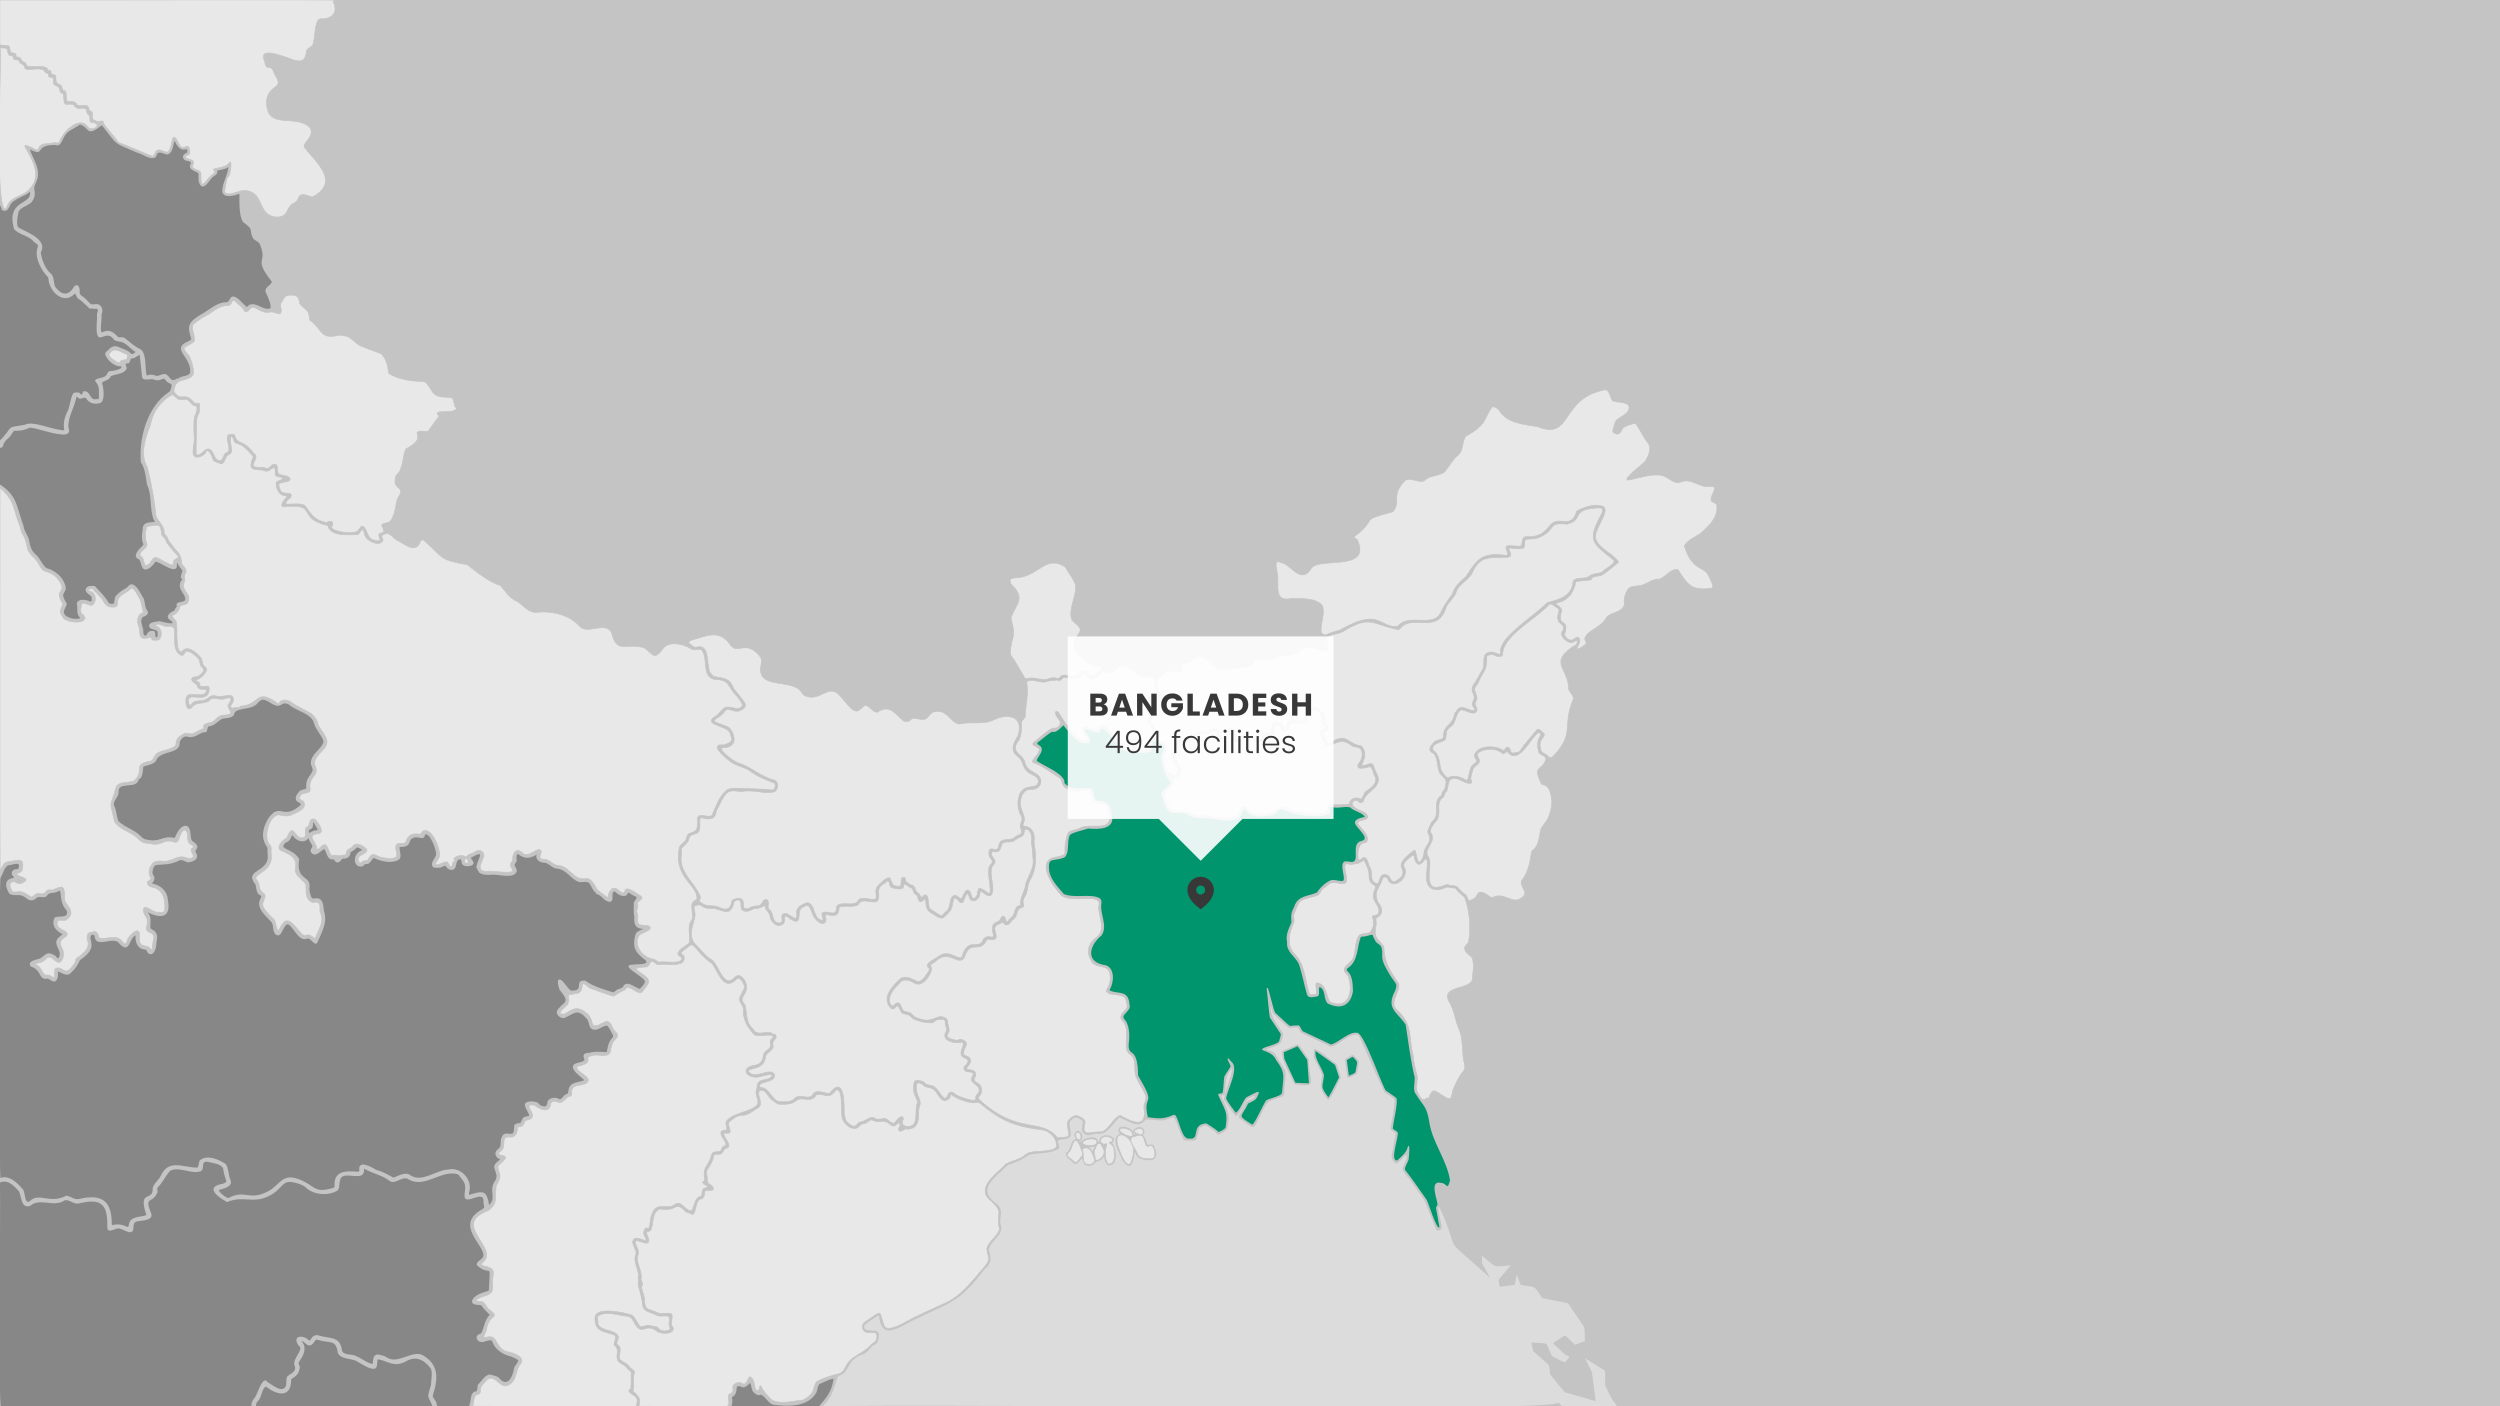 <?xml version="1.0" encoding="UTF-8"?>
<svg xmlns="http://www.w3.org/2000/svg" xmlns:xlink="http://www.w3.org/1999/xlink" version="1.1" viewBox="0 0 1920 1080">
  <!-- Generator: Adobe Illustrator 29.5.1, SVG Export Plug-In . SVG Version: 2.1.0 Build 141)  -->
  <defs>
    <clipPath id="clippath">
      <polyline points="1920 1080 -.001 1080 -.001 0 1920 0 1920 1080" fill="none"/>
    </clipPath>
  </defs>
  <g id="Base">
    <g>
      <rect width="1920" height="1080" fill="#c4c4c4"/>
      <g id="BASE__x26__LOCATION">
        <g id="BASE">
          <g clip-path="url(#clippath)">
            <path d="M825.04,871.38c2.932-7.793,9.708,2.558,4.051,4.948-.273.23-.011.913.27.886,2.553-2.911,13.272-6.41,13.852-.389.103.669.912.364,1.002-.144.096-5.602,7.609-5.946,10.98-2.703.603.805.305,2.275-.351,3.058-.397.461-.787.737-.416,1.264,3.533,4.233,4.254,18.607-3.857,16.446-1.54-1.669-2.707-4.206-2.577-6.489.044-.725-.987,1.321-1.142,1.462-1.066,1.228-3.458,2.379-5.007,2.411-2.014,2.824-4.999,4.259-8.701,2.378-1.212-.985-1.304-3.652-2.221-4.781-1.716,1.475-3.979,5.568-6.377,3.631-1.885-2.494-7.202-4.502-5.55-8.178,3.569-1.917,2.938-8.954,6.678-10.209,1.756.063-.769-2.749-.646-3.483M870.239,868.676c1.341-3.487,7.058-4.451,8.548-.604.621,1.262-.212,2.481-.977,3.374.693,1.024,1.691,2.702,2.229,3.951,1.523,9.496,5.372-3.079,7.859,9.865.433,2.359-.801,5.017-3.16,5.76-3.953.001-10.638.09-12.239-4.458-.134-.184-.598-1.942-.833-1.414-1.649,7.394-2.81,15.701-9.922,5.555-2.038-6.005-9.402-16.018-1.514-20.269-.071-.507-.921-.955-1.065-1.406-1.97-6.857,11.962-3.014,11.552,1.746.017.876.819.783,1.293.513-.492-.457-1.455-1.598-1.762-2.531M1032.964,813.813c-.137-.859,5.336-3.296,5.744-3.667,1.391.005,4.324,4.357,4.881,4.559.388,2.461-1.48,8.924-1.516,9.729-1.281.952-6.277,4.172-7.268,3.037-.474-3.072-1.456-10.134-1.832-13.577.224-.102.627-.072.061-.061M1009.151,805.765c3.777-.448,13.166,9.175,17.156,11.197.324.671,3.141,8.29,3.389,10.958-.696-.439-7.083,17.254-9.966,16.629-5.568-7.215-6.224-9.203-4.316-18.429-.286-3.017-6.257-12.788-6.374-14.373.051-1.601-.176-5.089.169-5.952M996.563,802.048c1.528.165,7.649,10.201,8.608,11.47-.07,18.641,8.314,21.717-11.094,19.183-4.068-8.815-9.738-17.873-9.532-25.015-.139-.785,9.506-4.415,11.982-5.624M975.94,772.517c-.406,9.269,5.144,13.828,9.422,21.107-.856,8.711-2.279,8.492-10.611,11.409-5.123,1.169,2.127,1.8,3.751,3.411.751.845,7.511,12.2,8.67,13.928.727,4.396-.645,9.686-.689,14.323-.389,2.89.232,3.667-1.108,4.966-4.297,2.559-11.502,2.516-13.605,7.666-2.552,3.941-6.469,13.707-8.401,15.759-1.629,1.477-3.47-.5-9.507-4.814-1.192-.827-2.795-1.728-2.384-3.326.88-1.439,4.287-8.1,5.911-10.841,1.575-1.513,5.617-1.585,6.27-4.142,1.109-1.791-4.498,1.734-5.251,1.892-.973-.162-6.695,13.639-9.416,13.174-1.825-1.799-8.067-10.919-9.004-12.605.784-6.543,6.716-20.764,6.405-23.908-5.852,5.92-4.696,11.9-5.737,19.653-.489,1.653-3.757.455-2.532,2.231,5.076,10.809,7.188,13.755,4.249,25.231-2.873,1.237-7.147,6.299-9.013,1.551-2.246-1.152-6.121-4.885-7.975-4.792-.758.387-3.477,1.37-3.962,1.805-.852,2.054-2.002,6.692-2.661,8.508-.841,1.786-2.981,1.098-4.705,1.225-4.437.005-4.791.671-6.551-3.938-2.305-4.349-3.947-11.457-6.294-14.047-1.216.389-6.144,2.116-7.371,2.525-3.327.273-10.875-.615-13.371-.835-.553-.153-.959.559-1.331,1.003-5.29,6.78-13.449-.453-19.469-2.483-4.844,4.343-9.299,13.954-17.21,12.568-3.064-.401-6.056,2.057-8.9.593-6.377-4.016,1.408-9.768-4.072-11.832-3.058-2.55-6.113-.59-7.908,2.18-1.03,7.672,5.036,12.268-5.491,13.377-7.129.395-1.251,3.572-2.887,7.043-6.741,4.523-15.788,2.913-23.242,4.981-4.683,3.69-10.517,5.873-16.205,7.833-9.164,9.496-24.521,18.371-8.492,29.47,6.107,4.978,2.117,9.749,3.011,15.582,3.809,8.179-7.311,12.272-8.809,19.413,1.42,7.497,2.704,10.193-3.315,15.442-7.112,9.328-15.238,19.203-25.163,24.785-8.094,4.853-17.139,8.088-30.405,14.783-9.103,4.252-22.712,15.259-25.193-1.669-.443-.845.181-2.92-1.157-2.198-3.145,2.153-7.392,4.433-10.142,7.093-.922,1.123-.226,3.266,1.054,3.802,7.213,1.275,11.994-1.436,8.932,9.167-.702,1.541-2.518,2.059-3.821,2.919-2.44,2.409-4.255,5.496-7.621,6.704-2.391.778-4.971,1.938-6.762,3.658-4.897,4.554-5.198,10.973-11.682,12.924-.574.263-.795.664-.93,1.237-3.338,9.198-3.761,14.472-11.326,22.029,121.669-2.234,558.978,4.988,564.93-2.795,1.202.718,2.17,2.98,3.689,2.816,5.138-.54,42.947,1.179,40.959-.772-3.962-4.608-6.095-9.739-8.6-15.067-.385-1.423.045-8.722-.228-11.466-.533-.371-11.881-7.535-15.374-9.607.186.508,4.092,8.063,5.28,10.667.067,1.135,2.893,21.178,2.835,22.241-5.349-1.5-22.248-6.383-23.567-6.752-2.841-3.19-10.321-12.399-11.273-13.733-.254-1.715-.704-5.185-.994-7.032-.846-1.123-9.245-8.083-12.102-10.911-.192-1.039-1.334-5.514-1.39-6.571,2.609.299,12.038-.006,11.984,1.769,1.551,2.701,2.959,8.227,4.733,9.157,1.638.82,5.916,2.962,7.838,3.925,1.83,1.348,2.837-2.061,4.185-2.971,1.858-1.389-2.562-2.067-3.211-2.906-.476-.488-7.415-6.902-9.037-8.578,12.674-7.376,6.82-7.606,17.03,1.337,1.716-.62,4.375-1.608,6.226-2.307,1.476-.649,1.462-.155,1.346-1.753-.332-3.1.145-7.071-.742-9.897-1.778-2.595-11.491-16.792-12.239-17.877-4.762-1.362-19.041-3.482-20.072-4.217-6.5-10.808-4.756-7.491-16.314-10.02-3.66-8.785-2.342-10.977-4.481-.045-3.341.657-7.815,1.019-11.155,1.526-1.163-.355-.884-3.94-1.359-5.152.635-1.167,7.319-8.491,9.557-11.289-15.655,1.374-10.051,1.958-22.166-7.175-.029,1.216-.129,4.393.019,5.745.807,1.504,6.184,10.774,6.095,10.961-40.552-36.45-20.457-13.781-38.939-54.312-2.469-.028,2.785,14.873,1.66,16.528-.822,1.507-3.753,2.57-4.243.222-1.729-4.196-8.328-20.895-9.101-22.243-2.852-4.09-10.366-14.691-11.224-15.939-10.228-11.474-2.449-7.418-2.162-18.808-1.564.629-6.325,6.985-8.43,6.878-1.378-1.171-3.325-3.792-3.165-5.619.473-2.659,2.842-15.902,3.109-17.436-.931-1.564-4.631-2.106-4.013-4.632,1.088-5.102,3.18-15.638,3.21-20.863-.354-2.276-5.967-4.46-7.817-6.384-1.351-2.077-14.88-32.968-19.674-43.488-5.867-2.746-14.579,6.737-20.25,8.414-.818.401-1.153.321-1.976-.108-3.939-1.851-20.012-9.405-21.7-10.199-1.187-.699-1.885-3.09-2.749-4.044-1.719-.6-5.697.761-7.535-.154-.799-.724-10.407-9.591-11.415-10.52-.944-1.288-1.71-5.649-1.975-6.052" fill="#dcdcdc"/>
            <path d="M640.149,1058.933c-3.07.125-7.891,2.831-10.861,4.042-1.429,1.474-1.446,4.422-2.203,6.276-6.4,11.62-22.055,11.125-33.631,9.508-3.649-1.371-5.753-6.452-9.094-7.683-2.111,1.273-4.448-.573-5.87-2.099-1.414-1.376-1.455-5.756-2.348-6.843-7.014,6.959-6.095.508-10.331,3.012-.046,2.381-.373,5.58-2.478,7.083-.621.421-1.427.708-1.164,1.571.606,2.024.157,4.167-.406,6.238,2.565-.03,53.473.048,67.254-.009,5.779-6.922,9.604-10.805,11.171-20.986" fill="#878787"/>
            <path d="M243.182,1028.739c-1.794.678-2.345,3.582-4.251,4.2-3.086,1.751-4.763-2.871-7.47-3.039,4.632,4.923,1.805,10.958-1.837,15.985-.976,1.207.547,2.826.671,4.055-.842,5.68-2.461,6.351-6.715,9.322.323,14.144-10.264,12.842-19.145,5.713-3.265.475-3.521,9.001-6.407,11.046-.868.913-1.86,2.813-1.277,3.932,14.226.412,111.404-.009,135.449.135-3.839-9.514-4.416-5.327-1.237-16.338.169-4.23,1.346-8.916.001-12.579-5.535-7.367-11.966-9.993-19.418-5.508-9.136,4.811-13.435-.415-21.326-1.765-1.026,2.24.269,6.98-2.915,7.336-4.111.217-9.022-3.504-12.57-5.37-4.566-3.152-12.343-1.267-15.293-6.766-1.429-11.221-6.194-6.861-16.084-10.36" fill="#878787"/>
            <path d="M158.943,892.155c-5.144.071-1.377,5.602-4.673,7.274-7.205,2.8-16.908-3.977-23.643-.25-3.851,4.332-5.539,8.766-9.316,12.548-1.065,1.079-.092,2.637-.381,3.928-4.085,9.779-10.62,1.88-4.56,17.026.781,5.178-8.695,4.456-12.039,5.587-2.059.959-1.688,4.298-2.068,6.278-1.781,4.992-8.82-2.082-12.113-1.054-3.934.929-8.412,4.318-7.709-2.752.162-18.319-7.238-19.912-22.013-16.499-3.744.944-7.262-3.394-10.831-2.351-8.076,5.746-18.98-2.397-26.455,4.234-7.148,2.243-6.46-7.08-8.57-11.149-3.712-4.202-8.611-9.522-14.614-6.768.585,16.373-1.314,170.988.771,171.827,43.987-.031,190.491.025,192.473-.004-.457-1.583.528-4.277,1.642-5.574,2.596-2.453,4.686-11.782,7.784-13.878.635-.558,2.641-.723,2.247.547-.104.294.165.184.33.16,3.582,1.914,11.736,9.464,14.463,2.947.439-2.073-.124-5.144.887-7.001,2.24-2.278,7.181-3.477,5.945-7.744-2.417-4.973,3.99-9.632,4.178-14.195-.199-1.342-2.021-2.16-2.322-3.505-3.242-6.62,5.504-6.312,8.601-2.544,1.225,1.233,2.398-2.218,3.213-2.68.966-.7,2.79-1.725,4.147-.971,9.155,2.714,16.895.226,18.335,11.669,1.416,3.996,7.794,2.318,10.882,4.281,4.062,1.494,8.626,5.517,12.733,5.94.298-3.39.287-8.002,4.95-7.078,1.848.569,4.324.861,5.806,2.043,8.424,5.758,19.022-5.575,27.227-1.859,12.957,7.126,12.363,18.219,8.138,31.056-.094,1.82,1.142,2.67,2.086,4.234.723.881.895,2.892,1.201,3.842,4.656.838,23.121.055,24.427.312.425-.235.304-.879.541-1.49,1.571-3.894.14-9.338,5.039-10.003,1.499-.81.487-4.061,1.614-5.408,2.926-2.555,5.772-8.717,10.287-7.239,1.739.684,4.024.903,5.353,2.026,6.61,8.246,10.878.059,11.895-7.438.796-1.811,2.962-4.003,3.292-5.592-1.121-1.288-5.217-3.064-7.456-3.61-5.173-1.421-10.843-5.466-12.595-11.042-1.057-2.589-6.858,1.273-8.95.354-2.3-.307-4.25-3.334-2.311-5.211.855-.895,2.233-.743,2.812-1.579,2.312-4.523,2.585-10.18,6.492-14.023-2.037-2.117-4.848-4.685-6.459-7.273-2.389-.663-7.677.225-7.091-3.563,1.556-4.397,7.485-5.945,11.758-7.351.621-.145,1.189-.467,1.167-1.196,1.146-23.123,1.532-8.85-9.254-18.686-.718-3.077,3.694-4.003,4.76-6.372,2.974-8.289-23.784-24.416.105-37.094,1.646-1.053.097-3.018.253-4.768.844-11.697-15.472,4.612-14.604-6.15,1.231-8.684.562-8.353-4.81-15.366-12.805-4.163-25.563,11.101-38.034,3.861-4.909-3.569-10.719,4.995-15.145.797-5.32-4.049-13.048-5.546-18.893-8.985-.252-.04-.301.22-.264.651.366,10.115-14.757.637-17.973,6.768-1.378,2.834-.474,6.529-2.189,9.131-7.27,4.525-18.972,3.634-24.765-2.402-2.968-2.414-8.971-3.946-11.998-4.081-6.717-.012-6.649,6.852-17.796,11.57-11.374,4.925-18.482-1.16-30.519,3.896-7.282-3.956-17.276-11.577-3.508-13.974,1.105-.49,3.236-.916,2.916-2.403-1.034-2.705-2.096-6.558-2.427-9.519-1.827-3.717-8.564-4.007-12.263-5.122" fill="#878787"/>
            <polyline points="83.758 943.802 83.756 943.804 83.758 943.802" fill="#878787"/>
            <polyline points="113.722 920.972 113.718 920.972 113.835 921.567 114.204 921.878 113.722 920.972" fill="#878787"/>
            <polyline points="363.129 1071.693 363.118 1071.696 363.129 1071.696 363.129 1071.693" fill="#878787"/>
            <polyline points="204.408 1061.378 204.403 1061.38 204.405 1061.384 204.405 1061.382 204.408 1061.378" fill="#878787"/>
            <polyline points="314 644.852 313.99 644.854 313.99 644.858 313.991 644.858 314 644.852" fill="#878787"/>
            <path d="M240.801,631.672c-.2.005-.505.24-.481.513.75,6.82-4.74,3.024-2.793,7.666,6.469-4.871,8.939,1.512,3.372-8.15" fill="#878787"/>
            <path d="M201.857,537.313c-1.637.318-2.874,1.308-3.92,2.574-4.787,6.374-17.648,2.617-18.311,9.257-1.911,2.565-5.801,2.272-8.668,2.84-3.503,1.429-5.807,5.237-10.107,5.754-2.099.222-1.166,3.82-2.702,4.477-.797.44-2.149.026-3.014.504-4.102,2.202-7.237,4.308-11.369,3.014-2.484-.717-5.067,1.929-5.717,4.206.543,10.011-15.297,5.838-18.237,14.405-2.161,3.08-6.595,3.058-9.743,4.522-.618,3.122.018,8.136-3.585,9.8-.668.164.051.326-.125,1.006-.199.646-.871,1.282-1.401,1.717-3.548,3.38-14.246-.382-13.846,6.618.404,4.017-4.553,6.791-3.551,10.584,1.934,3.634,1.929,8.219,3.245,11.923,4.901,4.89,12.785,6.756,17.564,11.957.899.927,2.142,1.877,3.401,2.151,11.973,2.836,12.066-3.247,22.386-1.095,1.59-3.443,4.3-9.712,8.833-9.353,3.668,1.193,3.152,6.031,3.603,9.14.683,3.922,2.809,2.697,4.599,5.75,1.211,1.688-.722,3.355-1.155,4.772.237.93,1.267,2.354,1.415,3.356.043,3.403-3.678,4.554-6.461,5.069-2.447.158-4.741-2.555-7.165-1.496-6.217,3.235-10.856,3.081-17.394,3.476-2.647.279-3.353,4.279-3.341,6.452.294,1.021,1.676,2.574,1.54,3.796-.191,1.121-.493,2.477-1.383,3.248-.597.542-.521.831.321.977,6.19,1.251,11.144,6.099,11.341,12.531,2.723,13.426-5.125,14.662-15.522,9.352,3.293,3.996,1.97,7.062,2.074,11.982.279,1.127,2.522,1.748,3.261,2.431,1.202,1.177,2.169,3.214,1.997,4.891-.806,3.983-.174,8.962-3.069,12.044-2.071,2.101-4.395.339-5.036-2.056-1.127-1.079-3.644-.677-4.792-1.666-3.216-2.302-4.02-6.319-3.671-9.891-5.472,2.771-4.135,14.239-12.092,6.83-3.999-7.334-17.96,3.833-19.351-5.729.059-1.293-1.018-1.819-2.246-1.449-4.029,3.627,6.658,8.924-9.093,19.408-1.509,3.56-3.778,7.025-6.968,9.792-2.039,2.461-5.336,1.077-7.825-.246-.916-.37-2.015-1.261-2.127.032.382,3.231-.585,8.532-4.741,6.283-1.491-.833-2.728-2.221-4.549-1.467-5.593-.123-3.474-7.109-11.335-9.39-3.579-4.212,3.987-5.4,6.906-6.182,4.481-2.958,5.319-6.102,11.344-2.405,1.537.562,2.277,4.197,3.424.924,1.778-3.693-2.224-7.142-2.271-10.883-.245-3.166,3.257-4.641,4.82-6.459-5.348-2.507-9.032-7.126-5.922-12.837,3.112-1.409,10.784,1.01,9.223-5.03-7.581-8.09-2.258-18.3-7.604-14.539-2.428,1.208-6.328.111-7.569,2.808-1.463,2.116-4.694.907-6.893,1.058-1.342.657-2.524,2.223-4.096,2.504-3.441.803-5.241-2.506-8.542-3.6-2.809-.848-7.128.564-9.607-1.574-1.434-2.363-3.005-6.038-1.936-8.798,1.645-3.726,7.347-2.526,5.212-4.185-2.501-2.141-1.17-5.403,2.077-5.69,1.953.315,2.151-1.106,2.164-2.888-.244-2.788-6.133.117-8.139-.158-3.224,1.701-4.05,6.664-5.978,9.561-1.33,2.576-.805,228.964-.182,230.64,7.044-2.394,12.96,3.738,17.113,8.536,2.328,1.978,1.083,11.5,5.262,9.523,7.498-7.561,14.93,2.382,28.368-4.422,3.256.364,6.188,3.283,9.557,2.576,16.611-3.98,25.144.329,25.3,18.668.022.831.106,1.437.911,1.323,3.482-1.147,7.722-.196,10.957,1.337.894.462,1.092-.52,1.17-1.266.895-7.177,8.112-5.755,13.574-7.747-6.506-19.27,4.112-10.924,4.744-18.881-.567-4.187,4.011-7.261,5.988-10.719,6.131-14.07,16.997-6.819,28.484-6.877,1.196-1.215.726-4.25,1.955-5.743,5.923-4.371,14.193-.658,19.84,3.071,2.241,3.473,1.915,8.864,3.771,12.751,1.198,4.801-5.633,6.062-9.051,7.058-1.086.915,6.64,7.753,8.072,5.837,11.421-5.832,15.347,2.048,27.866-3.908,11.622-5.028,11.641-16.318,27.482-9.266,9.924,4.418,10.051,9.237,21.179,6.617,1.387-.539,3.688-.358,4.138-1.836-.733-11.883,7.469-12.167,17.741-11.448.593.002,1.143-.097,1.341-.632-1.444-8.858,8.979-3.232,12.855-.786,4.51,1.24,9.462,3.754,13.296,6.027,3.6-1.283,9.599-5.083,13.381-1.609,8.95,5.414,19.626-4.341,28.494-4.608,9.441-2.387,19.258,7.234,16.256,17.578-.066.707-.245,1.566.153,1.802,10.595-3.198,13.312-3.697,15.189,7.857,5.968-5.791-.689-11.179,4.471-18.524.963-1.079.994-2.321,1.303-3.751-1.293-7.114-4.52-7.244,2.603-12.646-.107-.781-1.651-.839-1.967-1.345-2.69-2.837-1.753-5.345,1.343-7.401,2.103-2.287.291-5.964,2.065-8.607,2.08-5.407,7.469-.274,8.953-3.691,1.17-4.869-1.387-6.532,5.122-7.047,2.421-3.706,1.193-4.707,6.146-5.232,2.838-.188-4.36-7.633-2.177-9.986,2.02-1.96,6.496-1.533,8.922-.683,1.486.665,1.91,2.384,3.688,2.691,2.626,1.077,3.919.406,4.238-2.388.326-3.628,5.695-4.541,8.476-3.119,2.092,1.717,3.352-1.657,4.722-2.636.821-.895,2.69-.771,2.849-2.173.525-8.427,6.365-6.997,12.349-9.296-2.365-2.55-6.831-5.493-8.362-8.445-2.584-6.324,7.724-4.166,8.561-7.427-1.93-3.573-.327-5.296,3.389-5.167,4.055-1.22,9.091-.928,13.123-.512.511-.117.687-.639.762-1.149,2.625-15.632,8.64-5.314.825-18.573-1.715-2.667-7.908,3.783-11.169,2.312-3.846-.522-3.106-5.393-4.881-7.915-7.556-8.654-9.295-4.626-17.644-.882-2.668.42-6.231-2.295-5.755-5.144,4.264-8.023,11.685-5.147,2.187-16.567-.723-1.739-3.071-9.732,1-7.581,2.156.915,4.634,5.983,7.68,8.233,11.535.448,1.31-8.197,11.042-7.713,6.048,4.612,14.006,6.558,21.27,9.018,1.064-.145,2.127-1.475,2.94-1.925,1.541-1.046,4.155-.881,4.929-2.661,2.854-5.244,9.15,1.233,12.772,1.916,1.12-1.244,4.016-3.884,3.899-5.822-.761-3.737-20.826-12.688-8.839-12.821,2.116-.549,13.286.463,9.061-3.598-7.479-5.426-10.075-9.657-7.687-18.813.415-3.13,3.831-3.738,6.128-5.028-6.052-.163-7.303-3.522-6.781-9.552-1.03-3.622-.148-7.272-.463-10.804,4.025-5.757,2.145-3.019-3.291-7.142-1.34-1.064-1.88,1.909-2.822,2.008-3.936.82-5.79-1-8.527-3.319-3.654.754.264,6.968-3.486,8.003-4.311.418-6.551-5.429-10.732-6.056-.511-.297.01-.709-.255-.903-2.365-1.305-3.399-5.325-5.084-7.373-1.949-1.82-5.508-.315-8.01-.88-7.245-2.807-8.785-9.576-17.561-10.407-3.51-.563-5.859-4.531-9.49-4.446-3.231-.056-6.48-2.735-5.352-6.183-4.732,2.841-8.766,3.945-14.431-.513-1.855,1.482-.543,3.89-.932,5.774-3.356,4.004-.248,3.368.234,7.278-1.833,6.454-13.048,2.672-18.908,2.871-3.603.314-6.991.395-9.961-1.455-.826-1.177-1.881-3.013-2.311-4.392,1.176-6.865,7.768-13.862-4.073-7.211-.165,1.476,3.009,3.181,1.614,5.098-1.32,1.807-6.638,2.14-8.211.122-1.106-1.009-.161-3.903-1.754-3.929-4.904.373-.915,8.848-7.669,8.052-1.884-.572-2.62-1.726-3.66-3.13-.695-.199-3.191,1.353-3.937,1.455-1.599-.013-4.076.423-5.417-.265-3.094-3.559,2.067-6.757,2.296-10.239-.208-3.738-4.926-16.915-8.678-14.787-.254,4.732-5.223,1.378-7.779,2.105-6.727,1.51-.637,7.389-11.58,7.351-.535,2.821,2.196,7.741-.819,9.799-5.28,3.096-13.168,1.361-18.499-1.146-.776-.33-1.109-.078-1.571.645-4.222,6.736-4.435,1.454-7.472,5.573-7.605,1.836-8.315-9.774-.63-12.435.567-.536-1.795-1.344-2.502-1.786-1.314-.782-1.841-.067-2.644.957-1.008,1.074-2.587,1.51-3.635,2.477.006,3.113-2.344,4.94-5.599,4.869-1.486-.12-1.329,1.392-2.453,2.061-1.5,1.448-3.441.955-4.251-.836-.221-.443-.519-.928-1.112-.77-3.885.96-4.834-4.35-6.226-7.225-1.006-2.24-6.019,5.793-9.679,2.918-2.449-1.823-.963-3.703.207-5.584-.677-2.017-2.28-3.447-2.86-5.585-.509-1.384-1.248.676-1.976.913-4.005,2.136-8.03-.26-10.524-3.668-1.006-1.318-.709,4.391-5.376,5.398-6.022,5.979,5.147,3.629,10.453,12.713-2.784,17.964,9.779,11.244,7.793,23.005.041,1.85.879,4.552,1.525,6.37,1.007,1.729,3.311.326,4.846.736,4.436.664,4.366,6.395,4.884,9.823,2.886,8.736-1.74,16.274-5.194,24.221-2.086,3.314-4.983-4.41-8.022-3.02-5.686,2.358-9.481-7.239-13.737-10.825-4.534-1.878-4.815,10.875-9.871,7.792-2.888-2.043-1.705-6.745-3.283-9.401-4.376-5.032-12.998-11.346-8.474-18.735,1.361-2.419-1.095-1.884-2.03-3.377-1.372-1.849-1.474-4.922-1.973-6.907-7.861-9.989,4.128-9.476,8.372-17,1.929-3.278.459-7.724.826-11.31-5.351-7.498-3.937-14.566.312-22.215,9.526-13.734,10.852,1.808,25.02-10.625,1.274-1.991-3.351-2.03-3.455-4.289-.925-2.532,1.439-4.675,2.818-6.619,1.199-.903,3.709-1.101,5.083-1.75-1.162-9.617,6.371-11.15,4.556-16.02-4.818-9.216,8.479-14.203,8.605-20.511-1.36-4.628-5.804-8.612-7.058-13.234-.441-1.793-1.401-3.444-2.715-4.735-4.311-4.348-12.121-5.92-16.695-9.956-.81-.824-1.953-.824-3.079-.971-.9-.113-1.824.381-2.64.845-4.77,3.464-9.412-3.36-14.205-3.776" fill="#878787"/>
            <polyline points="355.429 659.847 355.424 659.847 355.429 659.849 355.429 659.847" fill="#878787"/>
            <polyline points="239.164 633.076 239.153 633.078 239.155 633.081 239.164 633.076" fill="#878787"/>
            <polyline points="11.883 668.828 11.885 668.83 11.883 668.828" fill="#878787"/>
            <path d="M13.851,675.527h0c.178.192.472.487.713.601.06-.018.611-.188.654-.198l-1.367-.402" fill="#878787"/>
            <polyline points="60.268 304.328 60.266 304.335 60.27 304.33 60.268 304.328" fill="#878787"/>
            <path d="M107.233,272.6c-1.176.182-3.169,1.96-4.196,2.352-.545.354-1.918.159-2.56.61-.673.907-.473,3.199-1.965,3.519-.508.075-1.142.077-1.642.078-1.122.065.654,3.2.48,3.694-1.606,4.804-9.15,4.222-12.334,6.174-1.092,3.59-6.835,3.368-6.612,5.399,1.23,3.328,2.735,15.174-2.474,15.313-3.632.915-7.655-.18-9.538-3.555-1.348-2.205-4.736,1.439-6.4-.695-.379-.187-.875-.948-1.281-.706-1.309,7.682-6.642,15.46-6.191,23.249,1.792,4.76-.735,6.213-5.736,5.551-7.958-.597-17.309-4.553-23.828-5.188-3.32,1.712-7.457,2.731-11.401,2.396-.804-.063-1.151.199-1.5.916-.897,1.462-2.006,3.156-3.245,4.418-1.85,1.629-3.882,3.375-4.298,5.883-.299.84-.72,1.623-1.674,1.783-.785.25-.99.108-.912.75.104,3.819-.12,21.326.038,27.547,13.836,8.726,12.996,18.583,18.123,31.778.322,4.08,3.528,7.35,4.345,11.331.384,3.575,1.78,8.031,4.7,10.321,3.543,2.98,5.068,7.969,8.499,10.835,5.101,1.118,10.658,5.132,13.096,9.878,4.955,9.438-2.44,7.537.471,13.542.518,1.754,2.159,2.811,2.037,4.626-1.024,2.736-3.602,5.344-1.096,8.151,2.754,2.374,8.365,3.559,11.676,2.117-3.588-2.806-1.909-7.373-2.793-11.204.93-4.207,7.514-2.828,10.249-1.552,1.549.541,1.264-2.821.877-3.811-2.504-2.39-6.492-4.089-3.128-7.36.879-.788,5.095-1.09,5.971-.482,3.764,4.114,8.042,8.109,10.636,13.01,5.741,2.067,3.438-1.952,5.079-5.313,2.487-2.9,5.08-4.624,8.519-6.516,1.523-1.416,2.424-3.196,4.915-2.54,4.127,2.075,5.783,7.259,8.31,10.926.883,2.589.745,6.252,2.252,8.501,2.523,3.021-.459,4.711-3.192,5.604-2.045,2.778-.597,5.447.215,8.541.801,1.98-.339,4.355,1.395,5.563,2.084,1.103,1.442-3.947,5.855-3.431,3.74-.749,1.361,4.644,3.025,4.776,1.512-.21,1.011-2.375,1.019-3.473-.099-3.359-5.639-1.609-6.406-4.741-.822-3.631,5.597-3.597,7.973-4.147,1.809.517,14.652,3.941,8.182-.685-4.393-2.973-.15-6.035,2.997-7.371.751-.826,1.064-2.626,2.054-3.125.692-.335.205-.29-.127-.582-1.018-3.812,5.342-2.183,6.466-4.43,1.214-4.255-6.747-8.297-3.154-14.524.108-.461,1.258-1.167,1.056-1.274-2.371-1.178-.448-4.795.12-6.582-.986-1.909-3.095-3.686-3.972-6.119-.185-.336-.303-.223-.336.25-.005,1.549.264,3.951-1.649,4.44-3.914.84-10.199-4.747-14.802-5.672-1.72,2.561-4.149,5.347-7.286,6.08-4.237.084-3.134-5.74-5.474-7.911-5.533-2.1.052-7.847,3.142-10.721.514-.479.296-1.111.021-1.672-1.656-3.93-.34-8.321-.066-12.51,1.091-3.553,4.738-3.352,7.965-3.67,1.51-.069,1.441-.333.559-1.331-3.655-8.351-1.244-19.107-5.395-27.481-1.01-5.891-1.265-11.936-4.694-17.129-1.771-18.616,5.27-43.127,21.204-53.662.866-.509,1.375-.87,1.554-1.922,2.452-7.124-.804-2.479-4.707-8.642-1.451.003-3.08,1.287-4.684,1.272-2.542.349-3.744-1.292-6.239-.748-2.036.064-5.708,1.001-6.261-1.841-.353-5.39-1.305-11.367-1.778-16.792" fill="#878787"/>
            <path d="M22.984,147.357c-4.099,3.522-11.141,4.929-14.537,9.038-1.666,2.756-2.55,6.946-6.67,5.049-.841-.581-.721-3.459-1.897-3.497.194,41.139-.499,178.543.248,180.305,11.361-12.033,3.267-9.349,19.073-12.061,5.999-3.21,18.856,3.293,29.187,4.287.544.065,1.032-.006.938-.671-1.185-5.018.743-10.577,3.048-14.996,1.526-3.943,1.702-9.391,4.071-13.024,1.085-.341,2.786-.518,3.881-.37.687.2,1.573,1.549,2.438,1.657.905-.403.368-2.64,1.775-2.598,5.089-.417,4.013,7.113,9.341,6.088,1.104-.045,2.258.166,2.089-1.285-.137-4.026.783-8.644-2.273-11.676-.521-.56-1.028-1.53-.236-2.033,2.177-1.555,6.116-1.113,8.061-3.236.826-1.36,1.605-3.64,3.559-3.362,1.392.155,10.006-1.629,7.944-3.598-4.841.214-9.964-3.962-11.886-8.297-1.164-2.005.898-3.416,2.247-4.483,1.829-2.321,4.432-3.272,7.255-2.29,3.01,1.618,7.401,2.351,9.691,4.983.783,1.464,2.999-.092,3.786-1.022-4.113-2.18-7.463-7.585-12.377-7.943-1.698-.452-3.231-.339-4.213-1.388-6.71-10.509-15.145,10.847-12.992-16.39.095-1.335-.263-2.841.137-4.15.903-1.925.773-3.832-1.81-3.221-.903-.028-3.01-.113-4.133-.25-2.69-2.378-5.403-5.552-8.538-7.493-1.406-.367-1.895-4.621-2.895-3.763-8.661,9.038-20.075-2.232-20.214-12.549-5.19-5.105-11.047-15.488-8.159-23.077,1.345-2.77-2.694-3.285-3.678-5.243-3.907-3.972-10.775-4.679-14.446-8.769-6.411-22.987,13.89-18.332,12.263-28.646" fill="#878787"/>
            <path d="M61.301,95.732c-6.456,4.526-9.646,4.013-13.019,11.292-1.242,2.723-2.507,5.633-5.958,4.319-16.852-.193-6.95,9.65-19.426,3.353,1.548,5.388,6.765,12.662,6.254,19.359.269,4.038-2.835,7.178-2.898,10.886.788,3.915.739,6.309-1.597,9.813-2.478,3.231-7.958,3.883-10.263,7.441-.597,2.817-2.697,11.236.308,12.857,6.797,3.595,22.104,9.245,16.605,18.822.536,5.222,3.704,13.393,8.065,16.48,2.168,2.495,1.817,6.754,2.846,9.685,4.808,6.701,10.394,7.782,14.684-.055,3.517-3.074,4.586,1.957,4.282,4.649-.066,1.835,1.93,2.783,3.199,3.723,1.497.891,3.642,3.771,5.249,5.146,1.861.711,4.063-.312,5.865.223,3.144,1.098,3.839,5.219,2.432,7.906.582,2.291-1.666,13.839.463,13.591,6.083-2.84,8.543-.045,12.617,3.879,1.673-.065,3.574-.425,4.981.697,3.71,2.73,7.336,6.436,11.658,8.273,5.328,3.119,3.382,14.975,5.05,20.344,1.137-.211,2.446-.861,3.703-.661,1.303-.002,2.538.703,3.814.944,1.75.072,3.491-1.054,5.202-1.404,5.011-1.003,4.654,7.693,10.486,3.377.46-.089.752.467.798.415,1.417-2.804,8.838-1.577,9.303-5.172,1.263-11.762-15.256-18.065-1.649-23.664,1.017-.56,2.963-1.158,2.382-2.571-2.959-9.219-2.511-12.024,7.665-18.214,6.319-3.264,12.12-9.496,19.708-9.356,2.281-.266,2.304-4.358,4.951-4.419,3.689.351,7.467,5.689,10.131,7.816.846.729,1.517-1.127,2.284-1.408,5.566-2.129,9.634,3.688,15.174,3.036,3.672-.267-2.04-11.249-2.71-13.081-.986-3.239,4.301-5.044,4.893-7.606-14.92-19.22-3.047-13.258-9.005-28.28-.686-2.398-3.528-3.234-5.168-4.65-4.356-7.848,1.63-5.943-8.044-13.055-3.098-4.826-2.781-15.336-2.712-20.975-.015-.393-.152-.595-.563-.496-3.729,1.411-11.887,3.664-12.678-2.195.239-6.382,3.859-11.611,4.627-17.628.276-1.613-1.131.076-1.974.242-1.887.876-4.285.994-6.125,1.498-.684.394-.146,1.608-.469,2.208-.929,1.561-3.005,2.239-4.141,3.676-2.147,2.316-6.314,9.971-9.276,4.557-1.022-2.318-.851-4.955-.784-7.49.223-2.614-9.376-2.443-5.886-8.4.217-2.557-5.16-1.15-5.77-3.814-1.165-1.785.732-3.641,2.405-4.206,1.056-.103.706-3.105-.289-2.958-4.194,1.79-6.944-2.292-8.665-5.871-.211-.36-.372-.406-.502.017-1.051,3.307-1.14,9.264-5.383,10.038-2.268-.19-4.488-2.085-6.871-1.289-1.378.325-1.2,2.981-2.317,3.593-4.308,1.94-9.254-2.53-14.061-3.777-18.703-8.271-13.977-4.396-26.917-21.006-12.619,9.675-8.869,1.86-16.814-.477" fill="#878787"/>
            <g>
              <path d="M1010.38,807.214c-1.172,5.328,4.445,12.161,6.446,18.326-.835,10.217-3.411,7.875,3.352,17.29,2.387-3.584,6.311-11.783,8.218-15.346-.214-.552-2.288-7.448-3.121-9.671-.565-.396-11.469-8.285-14.885-10.632l-.009.033Z" fill="#01956e"/>
              <path d="M996.547,803.518c-2.191.934-10.1,4.365-10.542,4.592-.099,1.314.233,3.656.397,5.084.734,1.566,6.478,14.082,8.477,18.362,2.919.224,7.551.379,10.404.428-.034-.876-1.032-14.481-1.324-18.02-.654-.957-6.692-9.516-7.388-10.44l-.024-.006Z" fill="#01956e"/>
              <path d="M1034.328,814.141c.287,2.142,1.626,12.345,1.654,12.084,1.363-.984,5.31-1.697,5.138-3.621,1.097-7.386,2.594-6.372-2.313-10.983-.959.471-3.461,1.924-4.48,2.52Z" fill="#01956e"/>
              <path d="M1113.609,906.453c-2.383-15.335-12.737-27.833-15.629-43.045-2.165-14.584-4.49-13.03-11.147-23.946-1.665-2.727-.22-8.373-.296-11.8-3.154-13.119-4.979-27.338-6.994-40.812-6.944-10.185-15.281-12.127-8.071-25.995,2.018-5.867.779-4.518-3.957-12.019-2.509-4.344-6.25-9.918-6.02-14.878.117-2.395.233-5.549-1.208-7.61-1.499-1.606-3.614-2.245-4.315-4.316-.422-1.038-1.475-2.384-1.52-3.423-.05-.352-.271-.61-.701-.643-1.454-.163-4.856,1.446-6.691,1.307-.759-.054-1.581.03-2.101.651-2.917,8.005-1.766,18.322-10.005,23.686-.954.622-.963,1.737-.008,2.34,3.954,3.637,3.942,10.228,4.123,15.266-1.713,11.137-9.402,14.336-19.273,9.517-3.3-2.853-1.602-9.178-5.076-11.983-3.82-2.949.32,6.049-3.291,6.526-2.606.462-6.359,1.6-7.618-1.279-2.252-7.674-3.732-16.481-6.477-24.069-3.13-5.896-9.557-9.015-8.841-16.262-1.305-5.641,1.226-10.247,3.339-15.262-.313-5.787-.494-6.926,2.219-12.398,2.997-8.486,10.341-7.399,17.387-10.594,2.415-3.78,6.547-7.737,10.837-9.452,2.484-.584,5.224.593,7.714.638,5.219,1.332-1.278-10.946,1.768-14.193.779-1.39,2.715-.767,4.153-.717,10.921,2.75-.079-14.043,9.991-15.927,1.456-.461,2.554-.901,2.083-3.134-3.063-7.136-15.065-12.215.238-15.256-1.663-3.309-8.427-4.254-11.146-7.215-4.224-1.334-9.464,1.102-13.864-.343-3.902-.057.049,5.254-3.06,5.895-11.633,2.645-24.063.847-34.737-3.849-3.802-1.825-2.587,2.386-8.437,4.23-6.846.955-15.761,2.823-20.131-3.819-2.963-2.589-2.947,4.374-5.257,6.001-10.204,4.792-21.173-1.099-31.656.015-3.682.029-7.345-2.752-10.765-3.688-3.038-.381-7.299.07-10.19-.59-4.371-2.818-4.886-8.939-7.016-13.305-1.46-5.012,10.858-7.078,5.231-12.064-.856-1.373-2.049-4.02-2.637-5.607-.722-2.653-4.471-11.362-1.52-15.365,2.084-2.315.256-6.324-2.627-6.955-8.549-4.28-2.862,4.625-7.237,6.846-4.049.598-8.795.979-12.658.581-13.669-.693-15.939-16.059-24.566-18.967-.644,1.07-1.103,2.942-2.516,3.379-2.111,1.157-11.561-4.785-10.223-1.405,1.119,2.558,7.331,8.679,1.4,9.625-7.663.667-13.186-7.993-17.539-13.332-.38-1.328-2.257,2.067-4.915,3.616-1.315,1.113-2.613,1.231-4.197.976-2.951,1.436-7.894,5.954-10.773,7.996-1.685,1.416.707,2.02,1.604,2.847,4.756,4.027-5.283,10.978-1.725,12.029,5.652,3.773,17.383,8.213,20.288,14.367.092,1.13-.119,2.248.996,3.025,5.781,5.244,12.872,2.564,19.699,3.102,1.549,1.395,2.285,4.423,2.278,6.305,1.486,7.327,11.091-2.483,13.536,13.888,2.99,11.549-10.187,11.439-18.126,10.714-2.496.823-13.88,3.527-14.172,5.273-2.521,5.118.201,12.859-3.962,16.898-8.043,3.418-12.528-.395-12.01,7.967-.012,7.983,6.572,14.445,11.445,20.185,9.024,3.481,20.171-.576,27.455,3.14,1.187.711,1.566,2.469,1.433,3.76-1.637,8.147,5.184,17.288.111,24.815-9.86,8.041-12.747,20.99,3.504,23.014,7.175,2.873,5.771,14.14,2.461,19.096,5.887,3.616,14.737-1.086,15.463,11.202,1.003,3.233-2.195,5.349-4.007,7.638-1.656,2.01.041,3.408,1.311,4.975,2.971,5.335,2.809,12.46,2.012,18.407-.033,9.62,6.96.312,7.276,23.375,15.166,25.466,2.963,12.904,7.478,31.982,7.315.939,11.653,1.71,19.302-1.615.755-.353,1.709-.29,2.163.466,2.584,3.684,4.721,18.51,10.186,17.497,9.41,1.345.704-10.835,13.371-11.625,2.416,1.718,6.949,4.163,9.069,6.508,1.055.243,5.37-2.262,5.646-3.426,2.012-12.415-.6-13.003-5.629-24.774-.591-1.692,2.649-.917,3.211-1.633,1.025-3.502.805-9.309,1.431-12.615.813-1.752,3.612-5.463,4.759-7.78.222-.742-1.803-3.845-2.251-5.45.02-2.146,1.749.57,2.734,1.662,6.669,4.601-2.892,21.489-3.857,28.31,1.31,3.429,5.407,8.034,7.335,11.025,3.548-1.79,5.46-9.473,8.492-12.083,1.336-.072,12.129-7.571,8.607-1.505-1.575,4.647-3.883,4.397-7.57,6.556-5.062,10.942-9.222,8.382,3.113,16.155,1.833-.309,7.691-13.823,10.57-18.366.565-1.439,12.248-3.324,12.389-6.099.892-12.386,3.157-14.905-4.554-25.156-1.95-4.579-6.193-5.978-10.475-7.594-2.265-2.526,13.66-3.919,13.006-7.71.388-1.425,1.062-3.174,1.109-4.59-.737-1.224-6.278-9.469-8.422-12.739-.352-.836-2.185-19.789-2.449-22.278.007-.385.804-.529.982-.169,1.335,3.724,4.273,16.729,5.547,18.75,3.197,2.807,7.909,7.532,11.064,10.038.899.405,5.764-.809,7.511-.005.762.723,1.712,3.61,2.682,4.261,1.77.788,16.067,7.572,21.54,10.111,5.902-1.128,13.818-10.264,20.267-8.946,5.475.348,20.236,44.486,22.121,44.475,1.965,1.479,7.524,4.948,8.116,6.033.615,6.182-2.545,17.034-2.971,22.954.753,1.488,4.623,2.155,3.796,4.342-.25,5.271-5.861,20.501-.49,20.241,3.487-2.983,7.528-6.472,8.254-10.695,2.08-3.096.663,8.727.551,10.11-.217,1.155-3.774,6.723-2.602,7.997,3.721,4.414,11.789,16.12,16.327,22.549,1.168,1.127,8.045,24.628,10,21.158-.184-1.147-1.97-10.808-2.649-14.552-.198-1.119,1.543-2.041,1.099-3.311-.524-4.396-6.086-18.124,2.519-16.087,4.721-.168,4.991,6.818,7.122-1.969Z" fill="#01956e"/>
            </g>
            <polyline points="840.728 880.381 838.805 880.883 838.442 880.939 838.442 880.91 837.531 881.026 837.03 880.996 836.285 880.853 835.472 880.671 836.698 881.082 839.228 884.519 839.693 882.747 840.522 880.883 840.728 880.381" fill="#ddd"/>
            <path d="M895.96,574.529c.381,2.844-2.604,4.751-2.058,7.511.669,3.657,1.055,10.517,4.001,11.298,3.616,1.187,4.017,4.949,6.761-.218,1.59-3.089-4.94-8.265-4.705-13.435.26-3.386,3.967-5.633,3.91-9.067-.098-.924.097-2.3,1.176-2.605,3.584-1.027,8.911,1.021,11.511-2.528,3.098-4.097,8.967-3.067,13.232-5.193,5.107-2.041,7.251.116,7.204,5.233,1.263,3.989,7.439-9.853,10.426-6.078,1.492,1.596.954,9.708,3.7,8.631,2.021-.996,3.996-2.117,6.332-2.559,1.526-.312,12.02,5.484,12.157.238-.282-1.674,1.313-2.102,2.662-2.525,3.718-1.132,3.787,1.09,4.264-2.565.553-1.893-.364-5.385,2.294-5.789,3.825-.503,5.75-.518,6.858,3.139.124.526.475,1.638,1.072,1.565,1.367-.676,1.35-3.684,2.167-4.695,5.189-4.02,9.532,2.033,13.022-3.782,1.658-2.738,4.668-8.764,8.445-7.752,2.15,1.261,9.285,5.674,6.911,10.047-.942,3.074,8.123,5.073-.656,8.781-2.182.854.99,3.815,1.36,4.861.838,1.369.647,5.079,3.403,3.46,13.843-8.041,11.568.064,24.337,2.558,7.833,9.527-6.514,17.83,4.67,14.05,2.634-1.2,4.175-.772,4.801,2.139,1.224,4.307,3.908,6.594,3.26,10.357-1.318,7.389-9.303,8.161-11.604,16.059-1.012.96-2.312,1.288-3.32.076-1.594-1.963-5.612-.728-5.025,1.979,1.047,3.563,7.542,4.833,10.457,6.952,6.263,7.613-11.831,2.967-4.508,10.205,2.506,2.678,8.054,8.188,4.67,12.255-6.71-.614-6.713,9.656-5.891,13.082,1.272,1.293,3.027-1.915,4.381-1.709,3.188.635,2.912,5.337,4.53,7.766,1.872,2.515.527,8.663,2.28,10.41,7.301,7.499,2.185-8.908,11.956-4.141,2.341,3.747,3.116,6.816,7.882,2.45,4.272-2.444,3.402-6.09,1.682-9.952.059-4.721,7.249-9.655,10.342-12.238,1.616.338,1.704,11.282,4.54,8.98,2.032-2.389,2.798-5.125,2.914-8.115,2.116-6.043,6.738-7.169,2.713-14.587-.081-.486-.01-.782.174-1.203.799-1.643,1.976-5.45,3.464-7.057,6.727-5.547-.759-15.12,6.715-19.665.888-.764.44-2.551,1.411-3.387,2.027-1.739,1.8-4.641,2.411-7.056.102-2.987-3.865-4.937-5.225-7.622-1.666-4.335-1.2-9.441-3.535-13.512-.74-1.072-2.956-1.776-3.576-3.083-.878-2.522,2.048-5.612,3.793-7.197,1.893-1.195,5.245-1.15,6.344-2.667.336-11.53,6.093-7,8.952-18.813,1.477-1.658,2.389-4.562,4.946-4.322,1.787-1.449,11.015,5.224,9.955.318-3.356-3.508-.548-4.462.002-8.106-.509-3.024-2.802-5.839-1.147-8.94,2.949-4.007,5.503-9.369,8.045-13.747.903-3.521-.496-7.849,1.888-10.902,6.815-4.565,11.712,4.681,11.326-2.501.555-11.429,26.247-26.601,35.949-36.857,8.885-2.156,18.16-4.601,19.541-14.775.071-1.227.524-2.409,1.693-2.98,2.523-1.389,7.377-.726,9.582-1.548,1.918-1.733,4.038-2.481,6.685-2.926,1.995-.338,4.343-.662,5.84-2.251,1.241-1.697,9.123-5.171,7.823-7.907-16.94-13.717-20.774-14.699-9.631-35.526,1.603-3.177,1.519-4.92-2.289-4.771-22.004.906-10.631,8.97-24.063,12.474-15.843-1.606-7.666,3.85-20.671,9.838-7.438,3.373-11.331-.477-11.98,3.97-.094,1.381.539,3.484-.864,4.399-3.056,2.247-12.446-1.675-11.096,1.374.937,1.899,2.751,5.287-.577,5.761-13.088,1.066-20.872-2.211-27.171,10.945-2.491,6.642-11.016,9.24-12.886,16.048-.83,3.39-5.803,7.509-7.533,11.071-1.136,3.998-3.653,8.93-7.512,10.604-8.344,4.387-22.148-2.578-28.154,6.483-.46.361-1.28.354-2.368.307-19.454-4.315-20.954-11.009-41.481,1.795-9.97,4.41-15.139-.203-10.464,14.516-7.744,1.676-16.114-6.37-23.477,1.145-3.224,3.067-10.314,2.752-13.59,3.234-5.869,1.648-11.078,4.173-17.266,2.258-3.294-1.194-3.416,1.892-4.645,3.808-4.341,3.006-19.535,4.291-25.277,4.218-8.57-3.981-12.583-16.423-22.572-5.761-4.741.978-6.817.863-6.789,6.732-.08.537-.323.862-.711,1.022-3.834,1.359-9.384-3.635-11.824,1.137-9.02,4.831-6.016,3.022-4.78,13.471,4.251,7.437,2.95,6.105-4.114,6.161-1.109.097-.457.539-.16,2.006.311,1.28.011,4.017-.887,5.218-5.968,2.523,1.525,4.248.244,7.93-2.854,2.724-.437,2.093,1.474,7.725.587,2.023.576,3.733.518,5.812.162,3.954,8.956,1.99,9.024,8.757Z" fill="#e9e8e8" stroke="#c4c4c4" stroke-miterlimit="10" stroke-width=".5"/>
            <path d="M1208.265,447.276c-.495-.008-.487.758 0.0.749.492.008.483-.757-0-.749Z" fill="#e9e8e8" stroke="#c4c4c4" stroke-miterlimit="10" stroke-width=".5"/>
            <path d="M1318.613,388.952c-.062-2.179-1.373-2.595-3.205-3.346-5.009-2.044,5.829-12.469-1.047-11.936-10.347,1.352-15.075-7.423-24.355-3.166-5.115,1.069-8.473-3.929-13.074-5.176-8.017-2.122-18.97,2.154-26.947,3.456-3.648-.961,11.75-12.483,13.345-14.295,2.809-4.351,5.917-10.995,1.47-15.2-2.859-4.016-5.637-10.296-8.896-14.168-2.256.267-8.506,2.23-9.81,3.963-.671,2.303-2.804,5.402-5.586,3.916-1.171-.586-2.266-1.136-1.844-2.621.583-2.054,1.288-5.498,2.544-7.454,3.209-3.317,10.111-4.842,9.986-10.187-.826-4.704-9.223-3.226-12.576-4.889-1.673-.713-2.099-8.343-5.795-8.519-35.281,6.69-24.864,39.216-51.812,28.364-10.079-1.792-23.673-2.287-29.786-12.742-1.105-1.401-3.912-3.084-5.188-2.448-6.578,8.681-3.571,13.502-20.265,22.474-2.994,3.896-1.824,10.167-5.164,13.756-4.624,3.625-8.001,10.286-11.577,14.093-3.206,2.41-10.134,2.278-13.874,5.284-4.265,4.853-12.48-3.318-16.729,1.633-10.466,11.553-1.915,13.834-8.462,23.228-28.136,7.664-10.046,3.901-29.346,18.839-1.388.985,1.211,2.115,1.86,2.77,11.451,25.729-31.855,12.066-35.979,22.86-8.002,11.185-14.62-3.772-22.775-5.452-6.226-2.805-2.699,5.34-2.785,8.495,1.986,8.315-3.532,21.952,10.431,19.262,7.469.004,18.83-.854,24.056,5.214,2.648,5.541-1.505,14.542-.795,20.072-.166,1.666,3.064,3.128,4.149,2.438,1.628-1.086,6.444-2.628,9.841-3.39,6.986-3.666,15.798-8.793,24.502-8.6,7.459.016,13.365,7.514,20.73,5.293,7.915-10.181,27.737,2.12,32.973-10.985,2.26-4.933,5.216-8.895,8.444-13.246,1.675-5.78,6.065-9.878,10.622-13.704,8.512-13.346,12.033-18.374,28.897-16.52,8.37,1.427-3.359-7.669,4.872-7.192,2.617-.045,4.846.477,7.387.416,3.448-.197.125-7.765,5.748-7.344,7.563.37,12.597-2.249,16.801-7.732,7.338-10.268,16.858,3.537,21.373-11.961,5.6-3.165,14.678-6.227,20.449-3.375,5.532,3.953-8.358,18.192-5.824,25,2.617,7.301,13.035,10.997,17.221,16.993.258.463.099.849-.298,1.172-3.984,2.969-8.287,7.228-12.658,9.564-2.269.974-7.305.048-7.763,3.272-1.863.92-9.501.693-11.52,1.669-.674.244-.683.717-.708,1.321-.141,2.463-2.445,6.591-3.489,8.523-2.737,2.969-6.256,5.809-10.153,6.149-3.968,1.115,4.902,3.544,2.957,7.136-3.961,12.151,7.097,4.297,2.198,17.745,6.126,9.735,9.437-2.413,11.884,3.376.766,3.136-3.391,7.121-1.696,7.39,1.875-.287,5.103-2.752,6.471-4.008.434-.915-.815-2.905-.97-3.774,1.349-6.663,12.303-8.209,16.13-15.699,3.068-5.105,13.246-4.193,14.283-10.937-.56-3.735.431-7.587,2.428-10.911,1.903-3.072,5.472-2.652,8.825-3.309,5.842-.497,9.66-5.44,15.584-4.983,5.236-1.658,8.33-8.204,14.33-7.363,7.348,11.286,10.312,16.786,25.903,14.182,2.751-.568-1.813-7.565-1.88-8.486-1.468-3.386-3.59-5.158-6.763-6.669-7.183-3.582-9.978-10.261-12.309-16.81,1.101-4.285,9.05-7.636,12.528-10.107,6.884-6.009,13.042-12.269,12.481-20.617Z" fill="#e9e8e8" stroke="#c4c4c4" stroke-miterlimit="10" stroke-width=".5"/>
            <path d="M860.33,856.655c8.926,4.967,20.842,10.979,18.164-5.937-.296-3.279,2.667-6.574,1.247-9.823-2.16-4.857-5.78-9.773-7.609-14.757-1.493-5.232,1.155-13.241-4.581-16.494-6.149-4.463,1.186-18.537-5.339-25.627-3.497-3.019.039-6.411,2.485-8.801,2.04-2.171.323-5.965-.52-8.508-1.921-4.365-15.573-1.075-14.317-6.765,3.146-3.856,3.84-11.03,1.338-15.103-2.906-3.425-9.147-1.978-12.021-5.264-4.849-6.583-4.466-13.666,1.801-18.787,9.193-5.824,2.764-15.999,2.755-24.57,3.962-11.822-21.587-1.729-28.895-8.94-6.991-7.219-20.109-27.321-3.182-29.112,9.286-2.164,4.947-1.993,6.714-11.654,1.956-9.229,1.689-7.354,10.18-9.976,6.066-3.775,13.564-.924,19.872-2.67,2.28-1.04,4.518-3.535,3.887-6.21-1.182-5.034-1.588-11.09-7.782-10.781-1.61-.337-3.362-.514-4.702-1.663-4.947-8.968,2.756-9.983-12.876-7.252-15.832-3.349-8.284-8.064-14.112-11.188-6.158-3.611-12.457-8.954-19.209-11.039-2.741-1.308,4.069-6.272,4.168-8.522,2.707-4.406-8.317-3.849-3.226-7.524,4.427-3.308,10.468-9.675,14.868-10.632,2.027.712,3.49-.794,4.489-2.42,1.876-3.327-3.723-5.994-3.371-9.541.519-1.655,2.325-.225,2.811.813,4.467,7.021,9.661,15.461,17.179,20.105,11.246,3.621-3.269-6.885,1.176-9.934,3.384-1.699,10.788,5.468,12.234.707,5.154-9.089,16.259,19.009,26.012,17.198,2.595.15,5.264-.201,7.931-.277,1.865-.105,4.76,1.061,5.254-1.287.746-2.137-1.707-5.11.529-6.58,2.444-1.475.863-5.142,1.018-7.486-.024-1.74-1.856-3.314-2.895-4.98-2.57-3.849,2.624-2.99.587-5.554-.84-1.627-2.672-4.262-1.911-5.941.515-.967,1.955-.535,2.723-1.118,1.422-1.575.15-4.121-.725-5.728-1.834-4.339,6.647-.872,6.585-2.853-.665-2.339-1.697-5.12-1.933-7.518.004-10.059-5.541-5.745-12.425-8.002-4.043-2.646-7.409-6.589-12.286-7.851-6.465,1.933-6.554,8.537-14.906,4.944-1.996.167-3.584,3.192-5.577,4.205-6.459,5.61-8.812-8.255-12.186-.159-2.938,2.977-8.212.679-11.77.314-2.39-.34-3.14,3.931-5.663,2.11-3.255.246-6.749.446-10.06,1.647-2.248.631-13.287-3.784-13.712.605,1.667,7.944-.959,16.489-1.012,24.654.15,2.645-3.061,3.994-3.198,5.734.634,4.093.159,8.844-1.497,13.187-1.474,1.582-2.839,3.485-2.999,5.775-.292,5.285,6.634,6.691,7.186,11.754,1.724,5.998,6.109,6.722,10.572,9.983,4.016,4.575,1.048,11.039-5.68,10.651-4.422-.442-7.52,3.998-8.02,7.976-1.798,7.769,4.996,11.828,2.096,18.198-1.028,1.734.379,2.183,1.828,2.274,5.974,1.372,7.067,7.017,6.318,12.287,1.812,11.525,2.422,19.853-3.716,30.216-1.358,3.383-1.342,8.79-3.222,11.228-.943,1.481-2.022,3.406-1.305,5.217.486,1.106.497,2.607-.673,3.273-3.906.682-3.74,3.752-5.014,6.881-.665,1.336-2.401,2.584-3.464,3.525-.987,1.815-3.294,4.192-5.317,2.414-.696-.887-1.28-2.225-2.477-1.05-1.334,1.412-4.033,1.109-4.645,3.148-1.543,3.06,3.55,8.9-1.409,9.807-1.611.443-3.466-.903-4.954-.094-5.279,11.752-12.766-1.03-17.345,13.944-4.998,7.044-11.661-7.275-22.331,3.065-3.058,2.746-4.491.922-2.616,5.656-1.191,5.292-7.255,14.499-13.433,10.759-3.693-2.231-9.169-4.028-11.763.627-4.292,3.913-10.325,11.377-5.658,16.956.461.369,1.071-.123,1.451-.399,4.201-3.956,4.942-1.474,6.727,2.782,1.169,3.183,5.055,1.308,7.198,3.839,1.095.986,1.665,2.076,3.06,2.549,14.461,6.484,15.49-4.31,23.705,1.019.711.985.866,2.361.976,3.55.183,2.029,1.716,5.049.669,6.998-.613,1.116-1.687,2.048-1.062,3.271,1.463,1.893,5.352,2.566,7.782,2.865,1.362-.734,2.502-1.411,4.027-.351,6.688,2.522-.549,6.623.96,11.317.876,1.092,3.574,1.279,4.231,2.345,3.501,4.377-4.442,8.286-1.449,8.946,2.584.488,5.64.33,6.329,3.434.299,1.094-.693,2.727-1.11,3.703-.848,2.752,3.37,3.151,4.467,4.971,1.901,2.994,1.5,6.911-1.214,9.014-.468,1.052.454,2.254,1.376,2.916,29.187,26.373,46.624,12.908,59.26,28.525,12.196-.491,8.301-1.369,7.504-10.29-.049-1.386.089-1.887,1.068-3.054,1.226-2.029,3.434-3.186,5.626-3.892,2.055.656,7.35,2.554,6.941,5.675-.604,2.589-1.924,6.61,1.266,7.71,2.649.568,5.394-.74,8.02-.644,1.771-.04,3.875.301,5.317-.895,4.658-2.827,7.446-10.078,12.407-11.773Z" fill="#e9e8e8" stroke="#c4c4c4" stroke-miterlimit="10" stroke-width=".5"/>
            <path d="M1211.272,493.509c.471-3.768-3.369.744-4.986.09-3.179-.773-7.516-4.16-6.896-7.699,5.365-8.897-5.862-3.575-2.369-16.002.847-1.328.062-2.495-1.201-3.133-1.91-.908-4.04-3.753-6.146-2.53-9.193,10.595-35.539,23.986-35.593,37.932.101,2.668-3.102,1.852-4.652,1.816-1.171-.195-2.331-1.46-3.511-1.327-1.546.326-4.471.162-4.16,2.589.761,8.775-3.182,11.143-6.088,18.086-.563,2.48-3.813,4.07-3.033,6.888.793,3.422,2.712,5.251.792,8.718-2.149,2.537,2.643,4.705.286,7.603-2.174,3.484-9.055-2.214-12.009-1.207-3.52,2.569-3.644,8.306-5.971,11.431-6.796,5.153-3.933,4.349-5.655,11.106-2.734,2.768-11.155,2.698-9.525,8.253,4.339,2.527,5.044,8.59,5.741,13.485.269,2.478,2.275,4.737,3.9,6.589,1.778,2.035,2.731.287,4.77.145,2.241-.266,4.195-.147,6.387.646,5.513,1.796,5.262,4.558,6.508-.681.948-3.271.979-7.457,4.107-9.51,5.07-2.931-.512-3.774.591-7.406,2.806-6.955,15.065-7.052,20.942-3.7,2.218,1.716,2.072-.908,3.586-1.818,4.57-.383,1.084,5.799,6.578,4.199,1.457-.228,3.206-.379,3.995-1.705,3.336-5.327,8.501-10.63,12.464-15.583,1.737-2.449,4.405,1.998,5.881,2.711.376,3.627-4.754,4.064-2.795,11.663-.037,3.169,4.316,3.825,5.925,5.728,1.298,2.705,4.076-.398,5.302-1.819,14.545-16.148,5.469-21.363,13.503-41.269,1.736-3.731-3.418-5.906-3.316-9.608-.484-14.569-13.799-18.584,1.338-30.164,1.68-1.559,4.77-2.073,5.309-4.518Z" fill="#e9e8e8" stroke="#c4c4c4" stroke-miterlimit="10" stroke-width=".5"/>
            <path d="M1190.016,606.742c-4.18-7.223-5.708-.947-7.286-7.247-5.407-11.549,1.893-7.521,4.504-16.406.214-2.969-4.747-2.998-5.632-5.615-1.033-4.434-1.25-9.288,1.818-12.869-2.748-10.316-14.975,25.131-25.09,13.466-1.215-2.531-3.229,2.649-5.177.005-3.735-3.263-11.832-3.43-16.29-.875-5.909,2.973,1.639,5.243-1.445,9.089-1.228,1.756-3.842,2.559-4.2,4.887-.443,2.01-1.78,5.037-1.613,7.019.049.968,1.139,2.34.325,3.203-5.163,1.405-9.958-5.589-15.277-3.006-2.955,1.235-1.982,5.76-3.675,9.243-.787.984-1.703,1.637-1.698,3.003-.181,1.467-1.821,2.15-2.603,3.18-3.561,4.272.445,11.529-3.361,16.305-1.874,2.159-5.185,5.748-4.706,9.004,5.262,7.03-4.672,11.868-2.355,17.652,4.456,6.177-.97,16,2.708,22.757,2.553,4.127,9.889.399,12.3-.159,2.482.854,5.476.471,7.816,1.586,2.019,2.446,4.405,4.833,7.027,6.674.844,1.021.921,3.485,2.029,4.157.694.173,3.279-1.462,4.28-1.964,1.467-.936,2.09-3.683,3.708-4.572,6.095-.764,8.331,6.448,11.702,3.228,9.421-2.612,14.127,7.085,21.738.199,4.84-3.551-3.99-8.809-.406-13.245,4.782-5.936,6.03-14.351,7.149-21.627,5.407-4.04,5.447-9.217,6.848-16.299,1.01-3.386,4.698-6.472,5.938-9.504,3.108-8.478,3.704-12.587.924-21.268Z" fill="#e9e8e8" stroke="#c4c4c4" stroke-miterlimit="10" stroke-width=".5"/>
            <path d="M1130.301,735.15c-2.068-2.046-5.192-3.445-5.481-6.748-.297-2.038,2.521-3.187,2.971-5.044,2.26-10.437.569-25.075-2.996-34.394-2.265-1.784-5.05-3.918-6.706-6.475-.609-.595-1.603-.512-2.419-.577-1.736.123-3.408-1.166-5.079-.406-6.95,3.325-14.511,2.452-15.02-6.59-.402-2.345,2.564-19.798-1.863-14.152-.714,1.103-2.712,3.137-3.99,3.026-2.134-.438-2.927-2.707-3.348-4.622-.233-.936-.214-2.4-1.228-2.588-1.959,1.555-8.601,6.318-6.888,8.832,5.428,7.941-8.924,19.615-12.581,9.451-.536-1.577-2.686-1.637-3.672-.656-1.138,3.753-3.26,7.068-4.796,10.685-.79,2.554.095,5.226.915,7.673,2.365,3.252,4.493,6.443,1.807,10.304-1.439,1.989-3.34,1.407-3.261,3.515.24,1.748.527,3.15-.017,4.994-1.767,10.091,1.794,8.943,6.074,15.677.719,13.742,4.53,17.444,11.584,28.687.85,6.207-7.173,13.935-2.006,19.328,13.115,11.972,9.096,19.515,12.949,35.294.494,5.356,1.838,11.378,3.274,16.632.037,3.495-1.185,9.701.011,11.636,1.892,2.897,3.276,8.142,7.514,4.567.668-.135,1.767.705,1.798-.493-.558-1.407,1.555-3.196,2.055-4.329,1.898-2.355,7.046,3.094,11.767,5.044,3.572,1.873,3.214-3.15,3.832-5.288,1.996-5.284,4.848-11.304,8.546-15.711,1.166-1.386.95-3.087.789-4.87-2.541-8.508-.697-17.93-3.979-26.36-3.452-7.373-3.823-15.897-8.415-22.672-4.983-11.528,15.022-8.335,18.224-15.725.082-4.267,2.195-12.701-.365-17.646Z" fill="#e9e8e8" stroke="#c4c4c4" stroke-miterlimit="10" stroke-width=".5"/>
            <path d="M1054.179,705.082c-1.296-3.544,3.788-.54,4.685-4.306,1.559-6.069-7.296-8.415-2.929-17.774.657-1.163.82-2.119-.291-3.054-3.897-2.043-4.309-4.947-4.294-9.091-.256-3.282-2.177-6.641-3.393-9.657-1.424-.617-4.143,1.692-5.068,1.874-1.824.394-4.335.809-6.134.811-10.039-4.107,3.443,16.375-6.271,14.699-9.256-1.041-6.713-1.978-13.974,3.595-1.814,1.024-2.501,4.046-4.138,5.109-4.446,2.215-10.22,2.023-13.967,5.032-2.147,2.497-3.76,7.628-4.902,10.511-.31,1.778.77,3.621.165,5.48-3.412,7.823-6.043,17.407.594,24.388,7.911,7.591,8.055,20.508,11.283,30.345.754,1.637,3.468.604,4.845.504,2.072-.353-1.426-8.87,1.378-8.737,7.157,1.626,6.387,9.62,9.468,14.454,13.72,6.705,17.957-6.683,14.663-18.037-.197-2.861-4.196-4.152-3.52-7.05,1.099-3.236,5.115-4.926,6.613-7.947,2.61-5.31,1.14-13.091,5.021-18.087,2.332-1.484,5.919-1.027,8.249-2.146,2.39-3.144,3.462-7.115,1.917-10.915Z" fill="#e9e8e8" stroke="#c4c4c4" stroke-miterlimit="10" stroke-width=".5"/>
            <path d="M993.777,623.132c7.879.909,18.01,3.702,25.47.378-.152-1.824.185-4.582,2.266-5.164,4.266-.501,9.915-.069,14.181-.668,1.248-.636.947-2.76,2.049-3.403,2.195-1.607,4.821-1.986,7.097-.534,2.135-.083,2.336-5.286,4.812-6.406,3.589-2.136,9.064-6.707,6.164-11.406-1.495-2.101-1.293-5.941-3.66-7.177-2.411.631-11.631,3.433-8.917-2.071,3.029-2.918,4.682-10.906-.173-12.661-.993-.304-3.061-.345-4.086-.756-7.354-5.738-9.511-4.439-17.409-.765-1.588.458-3.774.836-4.031-1.322-1.809-5.602-7.716-9.815.138-11.748,2.233-1.43-2.098-2.592-2.523-4.396-.121-.509.106-1.125.271-1.638,1.445-3.854-2.648-7.098-6.096-8.273-2.683.64-5.778,7.652-7.771,9.776-2.901,1.624-6.881-.002-9.879.578-2.299.775-1.655,6.76-6.079,5.569-3.264-.497-.281-5.714-5.682-4.268-1.796.663-.943,3.331-1.391,5.2.613,5.739-6.494.382-6.816,4.93-4.292,8.121-12.284-2.496-18.932,2.493-8.565,4.444-3.77-13.998-9.716-5.619-1.779,2.301-3.759,5.17-7.102,4.033-2.382-.759-.056-4.177-1.551-5.793-1.312-1.061-3.753.15-5.173.661-2.879,1.763-7.454.208-9.733,2.949-5.183,6.991-13.049,1.589-13.384,6.235-.981,2.839-4.092,5.392-4.015,8.427,1.508,7.434,8.692,11.119,1.769,17.367-.981.666-3.667-.274-3.468,1.578,1.504,3.117-1.678,6.243-4.305,7.891-4.431,3.745-1.039,4.611.691,10.59,1.319,8.351,13.429,2.694,19.744,7.728,3.214,2.106,7.044-.261,10.487.739,6.513,1.631,13.374,2.713,19.958,1.469,4.174.385,4.159-3.745,6.863-7.227,3.94-3.041,5.332,4.031,8.824,4.005,24.939,3.817,11.318-10.897,31.104-1.299Z" fill="#e9e8e8" stroke="#c4c4c4" stroke-miterlimit="10" stroke-width=".5"/>
            <path d="M776.016,502.715c3.987,5.374,7.899,12.862,11.136,18.169.57.896,1.179.331,2.415.098,5.549-1.426,10.933,2.7,16.317.037,1.383-.201,2.465-.634,3.727-.504,1.459.144,2.998,1.17,4.137.034.762-.771,1.521-1.978,2.698-1.999,4.729-.624,11.224,3.507,13.295-2.4.586-.362,1.326-.892,2.008-.998-.036-.066.723.113.712.157,6.326,3.814,5.778,6.562,11.933-.048,2.79-2.515,2.342-3.102-1.285-3.366-8.388-.425-22.509-12.992-17.151-21.77,6.685-7.916,3.295-7.897-2.669-13.754-3.191-8.062,3.233-17.551,2.825-26.372-.792-4.582-5.787-10.23-7.923-14.39-15.355-10.492-20.872,8.257-38.948,8.236-1.208.172-2.917.292-3.343,1.321-.388,1.151.07,2.554.659,3.569,11.455,10.858,4.129,14.255-.153,25.702,4.685,17.933-.429,13.853-.388,28.279Z" fill="#e9e8e8" stroke="#c4c4c4" stroke-miterlimit="10" stroke-width=".5"/>
            <path d="M488.992,1073.785c-.853-1.934-7.028-4.19-5.887-6.21.552-.557,1.36-.93,1.42-1.82.372-3.758.036-8.104.182-11.85-.59-1.385-2.479-1.83-3.111-3.197-1.569-2.829-6.546-3.403-7.48-6.648-1.131-4.783,2.048-6.918-2.611-11.442.291-2.587,3.106-6.644-.841-7.837-7.336-2.264-14.379-2.41-13.679-13.257,1.221-8.267,22.565-3.421,28.121-1.599,2.764,1.757,4.201,5.961,6.259,8.508.825,1.092,2.711.107,3.595-.014,3.046-1.268,6.468.301,9.582.703.542.133,1.02.521,1.236,1.021,1.079,2.622,8.979,2.852,8.905-.302-2.452-2.356,1.304-7.928-1.949-9.111-2.079-.41-6.677.708-8.808-.774-3.481-2.028-9.333-2.262-10.299-6.961-.454-5.767-2.143-11.114-3.587-16.496-.095-.826.434-1.651.404-2.492-.179-1.241-.828-2.601-.057-3.823.288-5.37-4.628-11.586-2.008-17.003.943-3.814-4.602-8.328-1.485-11.572,2.906-2.652,10.705,3.703,9.144-.346-1.493-3.03-2.48-3.978-.851-7.285,1.068-2.703,2.953,1.538,3.751-2.558.347-2.973.624-6.492,1.85-9.325,3.993-9.662,10.84-2.779,17.183-6.734.936-.861,2.256-1.429,3.503-1.099,3.571.559,5.913,6.499,9.827,5.34,2.325-4.031,2.175-10.188,7.371-11.003.938-1.525-.135-4.492,1.863-5.678,5.955-2.507,1.672-1.366-1.017-4.664-.323-1.101,1.669-.933,1.77-1.856-1.936-11.427,2.306-8.716,5.207-19.588.974-3.329,4.516-1.56,6.648-2.714,1.236-1.042,1.246-3.451,2.859-3.941,4.901-.525-3.53-7.628-2.225-10.713.454-1.364,2.165-1.238,3.316-1.499,3.067-.895-1.051-4.88,1.007-7.127,5.943-6.858,17.245-6.016,23.631-12.367,1.517-3.38-2.279-8.167-.805-11.345.513-1.019.421-2.132.57-3.259.948-6.608,9.302-3.033,11.422-7.77.658-1.938-7.455.378-8.441.631-9.856,3.061-18.371-6.81-3.716-8.819,3.468-1.036,5.019-3.088,5.525-7.306.189-4.069,6.792-4.465,5.404-8.97-.389-1.514-.042-3.173,1.209-4.028,4.869-5.223-12.422-.558-13.631-3.013-4.978-5.151-8.886-11.819-8.333-19.21.19-3.386-3.718-5.787-3.01-8.471.64-3.208,3.858-6.194,3.839-9.495-1.108-2.901-3.625-8.695-7.017-4.605-9.146,8.708-13.535-7.47-18.204-13.149-3.175-1.74-6.461-5.263-8.715-7.534-1.787-1.772-5.557-7.493-7.334-6.31-1.577.931-4.2,3.156-5.729,4.306-.611.568-2.422,1.779-1.477,2.548,3.076,1.548,2.592,3.817,1.087,6.335-5.11,3.502-12.539.79-18.326,1.89-1.901.362-2.733-1.719-4.255-2.354-3.173-1.146-2.558,3.897-5.495,4.078-1.952.146-3.527.206-5.426.529-7.886,1.055,9.313,6.161,7.185,11.677-.767,1.976-3.598,5.229-4.985,7.027-2.188,2.334-7.342-2.786-9.871-3.228-2.195-.787-2.156.789-3.673,1.899-3.068,1.003-5.678,3.059-8.315,4.597-6.5-1.674-11.904-4.256-18.184-6.122-9.521-8.45-2.965.718-8.857,3.749-12.722,2.614-5.368-.454-8.015,8.376-1.178,2.282-10.71,7.81-2.93,7.826,6.412-3.576,9.531-6.774,16.535-1.47,5.626,4.022,4.229,9.151,6.259,10.199,5.755,1.17,10.952-8.651,14.272,1.51,1.866,4.381,7.128,4.634,1.801,9.583-2.443,2.507-2.742,6.441-3.561,9.654-2.958,4.879-10.158.079-14.721,2.673-6.057.582,3.843,5.183-10.542,7.924-2.37,3.825,12.836,8.304,7.351,12.697-4.079,2.858-11.969.245-11.593,7.498.181,1.11.285,2.122-.92,2.586-3.42.654-4.932,4.783-8.227,5.122-2.116-.738-5.867-2.446-6.952.653-.882,8.109-8.602,4.312-12.589,1.177-11.587-1.626,6.999,9.78-6.52,11.743-1.347.999-1.738,4.604-3.634,4.757-1.017.202-2.716-.183-2.793,1.173.063,3.028-1.154,6.228-4.385,6.972-10.557-1.783-2.127,7.54-9.488,11.436-3.207,4.811,12.73-.445-.936,10.305-.827,6.27,4.597,5.238-1.583,15.902-.834,9.059,1.467,14.436-7.209,19.265-27.261,10.702,11.075,28.758-3.526,39.717-3.884,3.889,11.386.274,8.324,10.377-1.313,10.237,3.092,12.377-8.783,15.75-4.157,1.663-6.123,3.489-.218,3.463,2.894.216,3.641,4.093,5.534,5.622,1.4,1.506,4.119,2.49,4.522,4.67.044,1.179-1.353,1.972-2.118,2.694-1.715,1.754-3.125,4.39-3.559,6.714.081,2.761-2.038,5.047-2.468,7.524.724.864,2.142-.016,3.167-.037,7.656-1.656,6.051,8.909,14.438,11.156,4.692.913,16.065,4.423,9.941,10.416-3.462,5.222-1.946,12.362-8.917,15.517-5.816,3.054-9.89-8.486-15.578-4.635-2.124,2.336-5.35,4.646-5.558,7.923-.084.982.01,2.116-.58,2.941-.632.923-1.831.895-2.749,1.335-2.103,1.861-1.689,5.99-2.644,8.528,3.869.271,121.152-.017,125.526.085.639-1.605,1.204-4.607.444-6.263Z" fill="#e9e8e8" stroke="#c4c4c4" stroke-miterlimit="10" stroke-width=".5"/>
            <path d="M811.441,878.827c-.621-5.247-4.904-9.457-9.656-10.861-22.88-2.96-32.045-6.689-49.158-20.638-1.482-1.477-3.349-.181-5.11-.359-5.846-.657-12.032-2.799-16.718-6.267-.82-.141-1.015,1.255-1.157,1.657-.376,1.775-2.445,2.67-3.996,3.01-5.149-1.028-5.612-8.289-10.627-9.645-1.371-.839-4.112-.455-5.3-1.888-7.929-7.04-6.677,4.235-4.069,8.995,2.456,6.401.124,4.531-.173,11.423.174,4.256-.051,9.983-4.433,12.03-1.175.379-2.742.997-4.038.837-.793-.195-1.556-.41-2.287.192-1.103.767-3.725,2.584-4.562.551-.474-1.838,2.28-3.662.54-5.158-1.531-1.277-2.986,4.052-6.567,1.276-6.569-5.753-7.839-.685-13.593-3.505-2.57-1.499-4.414,2.244-6.871,2.474-.838.235-1.827.331-2.624.596-3.782,6.362-11.317,1.863-13.664-3.433-2.658-3.993,1.245-24.343-5.386-23.01-5.322,7.847-8.176,2.72-14.848,3.32-3.872,7.917-11.492.593-16.005,5.146-3.118,2.809-9.157,2.665-13.133,2.432-1.886-.509-4.47-3.019-5.744-3.783-2.538-2.281-4.2-7.754-8.446-6.806-3.821,2.31,3.516,10.432-1.587,13.263-4.082,2.527-8.375,6.419-13.189,5.867-2.271.342-4.326,1.353-6.097,2.823-3.58,2.606-4.024,2.469-2.859,6.624,3.509,8.902-7.501.089-3.183,7.454,1.629,3.173,5.216,7.188.818,8.49-2.047.372-2.102,3.01-3.75,4.1-1.476,1.136-5.026-.536-5.858,1.581-.696,4.465-2.747,7.445-5.249,11.186-.545,2.873.661,6.106.56,8.988.207,1.351,1.999,1.641,2.819,2.527,1.59,1.133,2.591,4.014-.249,4.03-8.097-1.213-2.609,3.646-7.096,6.393-4.718-.118-4.132,10.095-6.573,11.887-.847.496-1.547-.568-2.453-.838-.841-.336-2.072-.586-2.698-.885-10.175-9.868-5.185.039-20.487-2.418-6.431,2.609-4.262,11.581-7.079,16.455-.728.951-2.746.53-2.934,1.888-.25,1.91,3.548,6.386.463,7.8-2.813.75-7.746-2.844-8.908-1.511-.979,3.262,3.196,6.849,1.974,10.134-2.542,6.422,3.678,13.046,2.059,19.481,2.438,5.154.646,2.407.531,6.401.376,2.65,2.384,6.953,2.195,9.227-.043,1.682.466,4.766,1.124,5.756,1.158,1.808,6.295,2.556,8.664,3.925,1.882,1.366,6.633.299,9.448.53,3.692.09,1.172,5.784,1.459,8.388-.034,1.083,1.2,2.287,1.513,3.35-.629,4.699-8.602,4.136-11.996,2.564-10.525-8.605-11.695,5.32-18.56-7.982-1.753-2.823-2.248-3.536-4.499-3.981-7.552-.681-15.513-4.249-22.64-.455-1.367,1.193.178,4.392-.295,6.305,2.576,5.894,12.45,4.034,15.351,9.049,1.729,1.996-2.699,5.738.231,7.373,3.268,1.923.25,7.242,1.064,10.482,1.291,1.787,4.292,2.666,6.051,4.234,1.12,1.083,1.666,2.554,3.157,3.34,1.147.837,2.734,1.812,2.059,3.386-1.318,4.127.307,9.311-1.022,13.545,3.94,4.337,6.595,5.123,4.543,11.807,11.878.176,63.535-.033,68.015.045,2.21-2.132.34-5.728.755-8.413.312-1.33,1.854-1.033,2.618-1.913,1.914-1.789-.078-4.518,1.435-6.246,1.744-1.632,4.562-2.253,6.625-.92,3.944,2.378,4.339-7.03,6.572-4.791,3.604,2.25,1.786,7.967,4.722,10.172,1.873.824,1.546-2.024,2.144-3.126.422-.86.989-.306,1.223.268,1.473,3.687,4.99,6.725,7.469,9.69,6.81,4.297,16.505,1.139,23.865.603,3.343-1.186,6.871-4.111,8.45-7.301.686-2.442,1.145-5.622,3.147-7.23,5.408-2.994,11.875-4.608,17.656-6.085,1.049-1.046,2.871-2.028,3.359-3.654,4.43-10.472,13.795-10.467,20.533-18.555,3.092-1.921,4.844-3.503,4.127-7.477-.442-3.138-6.052-.954-8.07-1.866-3.467-1.366-4.165-5.715-1.001-7.881,15.093-9.966,9.985-9.124,15.064,3.662,4.004,4.082,15.772-3.565,19.948-5.713,34.834-17.539,30.957-9.604,57.032-40.574,5.315-6.713,2.192-6.604,1.541-13.586,1.326-5.882,8.235-9.374,9.741-15.08-3.356-13.83,4.959-11.981-8.515-23.526-8.594-9.866,7.442-19.638,13.243-26.39,4.405-2.502,10.343-3.401,14.373-6.549,1.236-1.177,2.339-1.938,4.063-2.341,4.666-1.753,22.424.113,20.67-6.372Z" fill="#e9e8e8" stroke="#c4c4c4" stroke-miterlimit="10" stroke-width=".5"/>
            <path d="M785.309,641.845c-1.607,1.374-3.885,1.663-5.449,3.115-3.76,3.256-7.549.189-10.219,3.012-1.905,4.334-1.162,7.139-7.069,6.036-1.293.001-.911,2.263-.801,3.137,1.233,2.428,3.66,3.562,1.66,6.68-5.973,3.87,2.668,20.637-2.864,24.162-2.897.547-5.793-3.23-7.134-3.318-1.075.02-.739,2.126-.999,2.858-.734,2.794-4.178,5.64-6.67,3.748-1.397-.514-1.266-4.436-2.816-4.901-1.27.348-2.558,5.641-3.647,6.676-.441.386-1.559.309-2.095.021-6.707-8.848-4.276,2.487-7.531,6.58-5.902,6.486-5.894,7.111-12.941,2.373-5.865-2.696-5.287-5.668-5.983-11.177-.456-.583-1.124-.059-1.497.376-3.253,3.503-4.169-.405-4.674-3.184-.624-.874-1.976-1.219-2.483-2.176-.652-1.187-.995-3.331-2.028-3.913-1.946-.409-3.585-2.646-5.528-2.882-.942.314-.457,2.239-1.153,2.954-2.052,1.39-6.212.404-8.591-.344-2.07-.731-.9-3.471-2.526-4.749-.924-.663-1.853.659-2.51,1.198-9.01,4.911-2.231,8.61-6.237,14.205-4.371,1.705-11.546-3.274-14.217,2.269-3.368,3.007-14.123-.037-14.86,2.641-.251,6.672-3.609,6.132-8.882,5.337-3.795-.261-.639,1.044-1.356,5.076-2.486,4.608-9.083-1.933-10-5.326-2.159-5.132-2.791-9.173-7.215-5.755-6.354,1.661.335,14.76-8.788,9.841-1.759-.561-3.281-3.006-5.274-2.827-.918.303-.202,2.306-.305,3.246-.202,3.982-4.81,4.941-7.652,2.865-5.666-5.13-1.348-5.483-6.679-11.321-.738-.925-.163-3.215-1.656-2.748-2.062,1.736-5.208,2.237-7.79,2.263-2.547,1.626-6.33,3.067-8.964.925-1.846-2.038.509-6.861-2.736-7.706-1.703-.01-3.554.693-3.551,2.678-3.294,10.972-8.328,4.605-15.961,3.918-3.095.226-6.362-.134-8.779-1.997-1.188-.967-2.705-.84-4.129-.321-3.581.491-.071,5.965-1.017,8.207-.667,5.688-5.411,13.15-.727,20.495,4.439,3.992,8.936,10.892,14.198,13.407,4.556,4.336,5.986,13.137,11.884,15.83,4.709-.139,4.881-4.32,8.711-4.176,4.995,2.276,7.526,9.569,3.961,14.285-2.02,3.38-2.786,4.774.274,8.013,2.024,6.14.331,13.981,6.177,18.607,2.863,5.89,8.746,1.992,13.911,3.096.707.036.811.777,1.312,1.074.81.129,1.469-.305,2.19.608,2.186,3.596-3.577,3.451-1.784,8.763-.238,3.292-5.389,5.113-5.74,7.519-1,5.787-3.343,8.194-9.201,9.467-1.143.588-5.571.765-3.542,2.964,5.172,5.609,16.354-4.377,19.553,1.773.574,4.837-6.204,5.237-9.968,6.665-1.268.379-2.397,2.939-.501,3.151,6.466.39,8.005,9.224,13.749,10.911,3.981.229,9.8.574,12.457-2.739,3.799-3.776,11.469,2.472,14.102-3.374,2.597-3.25,7.788-.52,11.354-.224,1.252.042,2.155-1.102,2.763-2.084,10.116-10.579,9.438,12.217,9.537,17.777.496,1.802.773,4.845,1.843,6.064,1.708,1.175,3.861,3.965,6.179,3.314,2.013-.458,1.905-2.243,3.81-2.976,3.228-.215,5.624-2.471,8.494-3.622,4.961-.222,1.34,2.722,10.473.676,2.922.209,5.17,4.78,7.853,3.507,1.215-1.866,6.22-7.854,6.784-2.831-3.846,5.611,5.71,7.683,8.366,3.186,2.422-5.105.201-11.201,2.542-16.407-.991-3.438-3.301-6.073-3.06-10.125.059-6.328.332-7.374,6.597-5.821.866.241,1.425.854,1.96,1.411.907,1.444,2.779,1.268,4.17,1.716,5.926.894,7.041,7.463,10.866,9.818,3.157,1.005,2.046-6.309,6.654-4.31,3.488,3.257,8.502,4.347,12.996,5.675,1.274.4,3.074.587,4.231-.046.399-.284.347-.953.255-1.554-.492-2.342,2.353-2.862,2.524-4.77,1.121-6.555-9.378-5.595-4.547-12.534.608-3.906-4.817-1.456-6.325-3.608-2.459-2.867,1.33-3.994,2.186-6.311.992-3.683-3.778-2.671-4.744-5.245-2.181-3.779,4.027-9.071-.139-10.259-4.193,1.41-14.444-.508-12.5-6.677,2.281-3.184.247-4.83.115-8.25.263-3.425-3.481-2.585-5.827-2.34-1.553.176-2.412,1.901-3.853,2.319-2.493.628-6.223-.427-8.741-.735-2.409-.814-5.661-1.62-7.532-3.295-1.777-2.773-4.69-2.11-7.19-3.272-2.589-2.699-2.282-8.387-5.77-3.796-1.083.856-2.052.84-2.954-.169-7.684-7.895,1.867-17.5,7.84-22.846,3.922-2.221,8.81.679,12.366,2.427,3.826.984,6.966-5.015,8.595-7.283,1.129-1.665,1.162-2.717-.526-4.051-1.76-3.002,7.001-6.341,9.07-8.321,8.37-5.521,15.852,5.316,17.744.016.735-3.543,2.907-7.548,6.722-8.499,12.852.331,5.498-4.658,13.007-6.339,7.154,1.702,2.522-2.364,3.378-6.484.14-4.448,2.273-3.764,5.18-5.619,1.036-1.241,2.139-4.917,4.156-2.973.935,3.042,1.368,5.892,3.562,1.765,4.836-3.597,3.022-5.074,5.578-9.261,1.373-1.528,3.019-.85,3.258-1.869-1.293-5.436,3.737-10.705,3.769-16.256,2.025-6.066,6.59-12.138,5.561-18.792-.267-4.152-.53-8.713-1.218-12.629.366-4.172.404-9.579-4.559-10.425-1.394.9-.5,3.974-2.272,5.141Z" fill="#e9e8e8" stroke="#c4c4c4" stroke-miterlimit="10" stroke-width=".5"/>
            <path d="M529.795,494.358c1.646,1.723,3.497,3.56,5.964,2.369,9.867-1.515,6.479,14.15,9.641,19.949.833.907,1.859,2.149,2.696,2.795,7.841,1.769,12.077.665,15.426,9.458,2.445,3.268,5.407,6.582,7.805,9.879,2.202,3.042.949,5.032-2.076,6.491-5.17,3.149-9.297-2.712-12.584.737-3.157,5.699-12.328,6.742-5.884,9.115,2.924,1.091,6.559,2.256,9.257,3.65,4.446,5.019,6.667,14.448-3.383,15.396-8.823-.899,6.989,10.664,9.797,11.522,9.98,2.877,17.787,10.843,28.115,13.364,3.597,1.341,3.136,5.816,1.128,8.469-6.634,3.256-17.333-1.679-25.719.329-3.951-.094-8.333-1.545-11.583.958-3.638,3.409-5.693,9.385-8.123,13.663-.573,2.573-1.128,5.837-4.306,6.172-5.38,1.315-8.512-3.152-8.497,1.765.109,2.174.218,5.078-.429,7.231-.926,3.367-6.109,2.608-7.513,4.997-.482,1.512-.648,3.105-1.81,4.303-3.988,4.729-4.57,2.571-4.345,9.64-2.593,12.624,10.726,22.034,14.298,31.643.864,1.412-1.48,3.837.217,4.755,6.19,4.079,6.74,1.806,12.95,3.165,4.981,2.456,9.771,3.891,10.957-3.118.294-.994.408-1.952,1.383-2.252,2.804-.707,6.516-2.331,7.508,1.6,1.198,4.682-.865,6.166,4.347,5.327,2.347-1.869,4.928-1.86,7.773-2.127,2.655-.4,3.052-5.977,6.284-4.582,2.01,1.292.398,4.391.904,6.287.192,1.221,1.577,1.659,2.194,2.593,1.92,3.376.891,8.445,5.89,8.924,3.873.321,2.062-2.946,2.395-5.586,3.254-6.986,12.997,9.699,11.232-2.819.125-3.873,4.759-5.883,7.88-7.168,6.86.205,4.533,12.606,11.608,13.468,2.817.074-2.074-5.179,1.24-6.053,2.638-1.038,8.73,2.289,9.565-1.001.454-1.45-.062-3.508,1.342-4.437,4.554-3.06,12.753,1.527,15.864-3.718.463-.785,1.17-1.265,2.154-1.394,6.074-1.06,12.399,3.635,11.573-2.644-.377-2.292-.625-4.629.891-6.601,1.564-1.823,8.067-8.953,10.068-6.012,1.337,4.056,1.462,5.805,6.328,5.78,2.936.557,1.151-4.576,2.314-6.434.538-.686,2.384-.552,2.68.397.276.751.045,1.776.639,2.392,1.122.89,3.361,3.092,5.003,2.778.738-.078.448.949,1.053,1.219.297.173.583.297.723.622.148,2.22,1.753,4.063,3.574,5.165.066-.008.501.964.487,1.022.325,1.11,1.04,1.966,1.972.464,5.336-4.46,3.78,7.155,5.42,9.58,2.281,1.735,5.459,3.559,7.926,5.087,1.744,1.099,2.554-1.136,3.827-2.318,5.833-3.235,1.84-13.153,8.248-12.877,1.611.254,2.869,2.889,4.356,2.19,1.825-1.924,2.901-9.058,6.538-5.218,1.164,1.769.818,5.812,3.349,5.138,5.52-3.233-1.398-12.817,10.818-3.795,3.362,1.209-.945-13.636.234-19.186.196-2.112,2.503-3.409,2.767-5.339-.322-1.711-2.839-3.184-2.656-5.659-.116-3.741.715-4.427,4.226-3.604,4.248,1.085,2.371-4.015,4.985-6.186,3.691-2.472,8.361-.021,11.468-3.788,5.258-2.202,5.231-2.257,3.277-7.328.583-4.697,3.025-5.526-.085-10.034-2.224-5.254-1.95-11.018.046-15.796,4.812-8.017,13.768-2.036,14.083-9.344-.258-4.079-5.753-4.602-8.602-7.251-4.033-3.904-3.045-8.977-7.474-11.74-6.582-5.034-2.166-11.028.533-16.187,4.467-15.455-8.648-17.02-19.82-11.256-8.041,3.371-16.9.562-25.148,2.717-5.972-.615-9.104-9.003-15.215-9.608-8.905-.866-7.275,4.862-11.57,5.875-3.683,1.184-9.127-2.711-11.553,1.263-1.094.735-3.533.696-4.716.103-7.018-6.093-10.708-12.932-19.927-6.809-2.653.413-3.999-1.991-5.996-3.317-4.535-3.573-3.507-1.305-8.494,1.997-4.397,3.435-12.438-10.175-16.452-13.134-6.959-5.748-13.634,5.583-23.308,2.454-1.307-.415-2.875-1.04-3.539-2.32-6.841-12.795-36.173-1.47-31.656-22.281.193-1.948.502-3.673-.365-5.548-11.481-14.455-17.262-1.585-23.154-9.26-8.229-12.353-17.828-7.392-30.082-3.789-1.435.586-2.855,1.548-1.157,2.664Z" fill="#e9e8e8" stroke="#c4c4c4" stroke-miterlimit="10" stroke-width=".5"/>
            <path d="M363.872,654.806c3.238-2.934,8.009-2.007,7.736,2.823-.836,3.243-3.879,7.294-2.544,9.755.725,1.37,2.93,2.024,4.464,1.852,6.206-.728,12.806,1.448,18.943.37,3.31-.044-.59-3.644-.582-5.323-.095-1.4,1.495-2.413,1.839-3.524-.355-5.025,2.403-10.471,7.584-5.681,4.48,4.895,13.379-7.077,14.41-.681-1.303,4.134-2.241,5.538,2.998,5.573,3.549.358,6.002,4.176,9.481,4.703,5.895-.023,8.854,4.481,13.257,7.926,8.969,6.445,9.425-4.341,17.306,10.857,13.96,10.074,4.434,5.252,11.431-1.16,3.544-1.186,5.262,2.519,8.101,3.58,1.655-.07,1.473-3.014,3.103-3.278,3.887.418,7.578,3.751,10.906,5.647,3.14,2.57-3.792,3.595-2.676,6.145,1.054,2.072-1.175,4.204-.459,6.307.273.939.642,1.821.649,2.841-.921,8.562,1.851,6.398,8.074,7.419,5.236,2.805-4.577,5.475-6.693,6.877-5.277,7.883,2.038,17.197,10.157,18.781,2.128-.24,3.233,2.497,5.205,2.258,4.181-.955,17.086,2.286,17.108-3.101-.971-1.442-4.181-2.021-2.655-4.502,1.395-2.933,6.677-5.133,8.597-7.402.531-5.298-2.047-12.627,1.455-16.882,3.005-5.082-3.647-13.384,4.119-16.106,1.597-11.033-18.652-16.798-13.353-40.398,1.126-2.429,4.407-3.478,5.165-6.136.396-1.602.903-3.461,2.414-4.327,7.417-1.769,6.001-4.613,6.361-11.799,1.349-4.68,8.909.81,11.161-2.29,2.817-6.303,5.332-14.018,10.797-18.795,1.271-1.314,3.527-1.289,5.228-1.804,9.317.431,21.334.368,30.019,1.414,2.091.185,3.155-4.048,1.824-5.371-6.713-2.435-13.976-5.377-19.7-9.884-4.774-2.802-11.208-3.719-15.476-7.666-1.466-1.375-11.677-8.857-7.929-11.421.845-.511,3.172-.269,4.306-.294,2.926-1.25,7.328-2.058,5.599-5.985-.473-1.446-.381-2.149-.946-3.055-1.326-5.952-23.523-6.438-10.194-13.507,6.74-6.887,5.094-7.678,15.53-5.368,7.852-.981,2.419-5.936-.151-9.668-7.751-7.248-4.189-12.446-17.507-12.826-9.664-2.49-4.256-16.402-9.488-22.472-1.579-1.86-5.37,1.146-8.163-.979-5.745-3.824-17.139-6.34-21.769.201-6.437,9.104-7.733,3.769-13.702-.708-14.376-4.951-21.13,5.677-25.613-11.95-4.306-8.974-18.273,1.832-24.354-4.743-7.626-8.799-21.335-11.924-32.098-10.892-6.678,1.151-10.559-4.477-15.295-7.917-7.026-2.895-9.489-8.042-13.528-12.587-8.777-2.58-18.009-10.191-25.453-15.938-22.356-3.821-17.682-5.223-33.657-18.938-1.098-.412-1.756-.113-2.183.825-3.548,9.896-11.045,2.949-17.066-.156-3.079-1.08-6.469-6.637-9.72-5.615-4.415,1.937-2.977,1.186-2.052,5.193-2.269,5.537-13.686.303-14.338-4.947-.394-1.121-.232-2.785-1.34-3.292-1.655.432-2.579,4.139-4.67,3.904-7.123-.091-18.36,1.309-21.667-5.677-.014-.624-.145-1.172-.666-1.434-24.479-5.724-6.24-17.201-33.772-14.317-4.249-1.161,2.635-6.948,2.351-7.87.034-.533-1.078-.761-1.613-.768-4.531-.417-6.353-5.628-6.467-9.648.276-1.813,3.313-1.789,4.345-2.773,2.599-2.378-4.625-1.362-4.912-3.45-.357-.88.411-5.174-.928-5.709-3.756,1.324-4.044,4.364-8.995,1.931-8.802-.361-10.803-.669-6.979-10.266-3.604-4.068-7.126-8.921-12.802-10.219-2.648-.565-1.71-3.88-3.625-4.99-3.171-1.361.987,10.701-.607,11.949-.441,1.494-2.036,1.603-3.032,2.463-1.488,1.54-2.74,7.863-5.447,6.031-1.462-.749-4.208-1.062-5.194-2.493-.666-1.816-3.469-9.697-5.568-6.656.161,1.659-4.561,4.526-6.411,4.277-6.813.724-1.758-11.553-2.696-14.983-.223-5.407-.775-11.523.455-16.674,1.099-2.152,2.067-4.722,1.535-7.164-.457-1.056-2.348-.349-2.88-1.056-1.128-.906-3.172-3.7-4.73-4.417-8.394-.084-4.927,1.044-11.099-3.804-8.95,4.89-15.268,13.51-16.906,23.471-4.12,9.852-8.164,23.041-2.255,32.667,2.922,12.225,5.318,24.652,6.549,37.178,1.637,4.236,6.311,7.56,6.284,12.526-.235,1.28.857,2.133,1.693,2.855,1.45,1.776,1.433,4.137,3.339,5.562,4.287,6.892,8.013,6.722,8.408,15.687,2.13,3.334,4.876,4.333,2.372,8.438-.423,1.043-.002,2.689.113,3.912.018,1.582-1.291,3.073-1.224,4.642.814,5.284,6.563,7.151,3.164,13.193-1.216,1.88-4.673.857-5.725,2.686-2.676,9.951-9.978,3.609-2.994,11.348,1.583,3.399-1.246,25.09,4.507,23.327,3.628-5.959,12.048,1.189,14.691,5.025.986,1.642.695,3.904,1.88,5.525.661,1.173,2.317,1.791,2.371,2.992.054,2.217-4.238,7.071-6.656,7.584-3.705.887.184,1.751,1.161,2.88.588.734.025,1.9.677,2.561,2.346,1.157,7.276-2.197,6.773,2.639-1.226,12.706-18.351-.794-15.638,10.498.961,3.749,2.277-.361,3.748-1.105,2.312-1.144,5.651-.68,8.144-1.391,2.646-.963,4.897-4.024,7.96-3.472,4.819,2.19,12.025-2.031,13.957,1.071,1.382,2.484-.269,4.715-1.686,6.679-.018,3.884,4.184.093,5.822,1.765.859.145,1.049-1.419,2.116-1.411,14.449-1.031,11.283-13.594,26.877-3.063,3.867,3.164,1.44-.51,4.399-1.145,2.604-1.066,5.07-.215,7.279,1.168,4.352,3.451,10.732,5.823,15.472,8.841,2.429,2.108,4.719,5.101,5.201,8.403,1.2,2.995,4.186,5.891,5.733,9.504,5.138,8.952-9.685,12.893-8.416,21.302,4.782,9.046-5.513,8.898-3.383,18.698.064,4.721-6.476,1.277-8.008,6.088-1.248,2.245,2.369,2.277,3.067,3.818,2.891,5.6-6.44,8.447-10.47,10.357-2.617.918-6.281-.065-8.99-.555-7.427,1.15-11.836,17.551-6.697,23.083,1.715,1.682,1.046,4.306 1,6.278,2.852,13.734-13.054,15.706-11.52,19.916,4.465,5.152.317,7.243,6.454,11.543,1.909,2.994-2.244,6.132-1.196,9.148,1.522,4.034,5.573,7.433,8.432,10.378,1.887,1.137,2.02,12.03,4.423,7.279,6.064-14.057,11.828-.489,17.978,4.639,1.099.745,2.055.04,3.383.032,3.286-.679,5.408,4.405,6.489,1.545,1.907-5.635,6.702-12.095,3.54-18.128-1.11-2.612.513-5.794-1.509-8.092-1.951-1.739-4.571,1.688-7.687-2.502-2.869-3.427-1.42-8.144-2.153-11.907-2.737-3.622-7.187-5.559-8.106-10.436,2.072-10.134-3.205-11.844-11.347-15.529-3.48-2.987,2.226-8.154,4.979-9.541,5.682-13.994,5.669,3.273,13.516-.441,1.827-1.34-.857-6.581,2.074-7.997,2.84-1.167.828-7.178,5.872-5.841,1.91,1.6,7.525,9.02,3.839,10.827-10.16,1.441-4.694,3.92-2.449,10.572.063,3.456,2.473.748,3.89-.789,5.141-4.871,5.254,7.871,8.456,7.224,1.113-.168,2.431-.617,3.454.096,1.633.596,3.809-.633,5.638-.411,1.873-.139.933-1.91,1.735-3.083.824-1.423,2.701-1.914,3.985-2.953,2.584-4.692,8.308-1.497,11.125,1.378,2.643,4.123-8.988,3.813-5.765,9.844.586,1.479,1.542.777,2.393.001,1.27-1.27,3.522-.287,4.661-1.711,2.673-5.119,4.318-4.378,8.866-2.02,3.362.739,10.534,2.421,13.031-.336.684-2.944-2.892-9.313,1.669-10.07,1.759-.16,3.944.528,5.314-.869,1.478-5.099,4.579-7.041,9.889-6.313,1.958.634,2.173-1.733,3.663-2.449,6.643-2.64,12.452,13.23,12.548,18.218-.077,2.399-1.887,4.342-3.039,6.38-1.498,4.04,6.035-1.075,8.414-.787,1.785.281,1.505,4.059,3.63,3.468,1.293-.555.281-3.066,1.741-3.547,1.578-.495.124-1.301.139-2.322,1.055-2.198,6.686-3.341,8.637-1.58.513.379,1.046.064,1.395-.403,1.206-1.691,3.568-1.87,5.247-2.706Z" fill="#e9e8e8" stroke="#c4c4c4" stroke-miterlimit="10" stroke-width=".5"/>
            <path d="M358.791,660.198c-1.376-3.466-2.969,2.479-.917,2.795,2.414-.375,2.315-1.077.917-2.795Z" fill="#e9e8e8" stroke="#c4c4c4" stroke-miterlimit="10" stroke-width=".5"/>
            <path d="M176.943,546.408c-3.906-6.915-.782-4.183.422-9.23-.506-2.826-5.698.284-7.739-.139-2.478-.204-6.006-1.555-8.133.254-3.886,4.304-10.407,1.035-13.85,5.669-4.928,5.517-5.862-6.485-4.128-8.091,1.6-3.637,11.617.927,14.478-2.993,3.224-5.272-5.749.504-6.659-5.571-.892-1.438-3.959-2.655-4.209-4.539-.046-2.256,4.169-1.74,5.668-2.644,2.546-2.212,5.633-4.45,1.811-7.2-1.174-1.318-1.061-4.117-1.844-5.639-1.755-2.19-7.004-6.77-9.897-6.11-1.388.957-1.32,4.052-3.997,2.94-6.741-3.524-4.27-13.723-4.89-19.826-.662-3.274-4.988-1.633-7.35-2.346-1.624-.32-6.838-3.262-6.99-.358,4.584,1.169,5.679,7.548,2.405,10.834-1.228.264-3.801.564-4.889.1-.922-.42-.888-2.333-2.091-2.087-1.451.681-4.232,1.321-5.727.579-2.942-1.634-1.545-5.223-2.375-7.772-1.69-3.529-2.16-8.697,1.439-11.187.865-.455,1.591-.326,1.674-.974-1.315-3.544-1.126-8.135-3.415-11.237-1.732-2.647-4.297-9.697-6.981-6.009-3.219,3.082-9.435,4.289-9.297,9.735-.099,1.535-.233,2.987-1.843,3.567-5.215.612-7.314-.478-10.033-5.946-2.06-2.721-5.09-5.121-7.214-7.845-.634-.571-1.241-.35-2.076-.082-2.337.856-1.349,1.963.59,1.824,3.613,1.818,4.535,6.616,2.045,9.762-2.244,3.809-9.318-4.451-9.479,1.854-1.626,7.771,2.193,4.57,2.961,9.104-1.487,4.284-8.965,2.802-11.89,2.355-1.901-1.09-4.485-1.035-5.3-3.343-.567-1.67-2.386-2.919-1.721-4.797.261-1.898,1.879-3.989,1.524-5.791-6.521-10.699,2.348-7.548-1.217-14.898-2.874-5.43-5.917-7.906-11.927-9.547-3.465-1.227-4.507-5.429-6.638-8.125-2.037-2.882-5.426-4.831-6.633-8.245-1.315-3.12-1.4-8.126-3.644-11.274-1.921-2.028-1.666-5.138-2.7-7.586-5.419-12.301-2.802-17.938-15.208-28.992.03,32.333-.188,287.772.104,294.077,1.321-2.088,2.454-5.939,5.162-6.596,8.358-1.272,14.144-4.28,11.783,6.004-.295,2.153-2.805,1.993-4.076,3-.677,2.654,12.79,2.744,3.99,7.191-4.167,2.124-4.847-3.121-8.724-.144-1.368,1.094.246,5.176,1.247,6.511.961,1.037,4.015.077,5.253.183,3.308-.22,6.794,2.55,9.043,4.074.631.179,1.299-.197,2.519-1.141,2.874-3.562,5.922.376,8.285-2.171,1.269-1.922,2.913-2.623,5.078-2.01,3.695-.455,9.006-5.597,9.779,1.164.594,2.979-.457,6.55,1.412,9.082,3.684,4.45,5.79,8.581.341,12.456-2.108,1.824-6.917-1.092-7.146,1.886-1.505,6.627,9.88,5.877,7.118,10.812-10.912,6.12.625,8.413-3.1,17.522-3.716,7.571-7.337-3.681-11.834-.934-2.087,2.47-4.662,3.913-7.975,4.221-1.356.239-.836,1.403.234,1.676,3.671,1.287,3.946,7.858,7.429,7.426,1.835-.419,3.31.867,4.71,1.743,2.558,1.293-.315-6.553,2.937-7.103,2.526-.715,4.764,1.622,7.082,2.237,2.528.511,5.399-4.45,7.003-6.405.419-1.17.12-2.792,1.379-3.508,4.658-3.21,10.716-7.644,8.049-14.024-.394-1.564-.312-2.182.235-3.733.215-2.473,3.062-1.914,5.024-2.562,2.014-.172,3.377,2.142,3.305,3.986,1.224,3.383,11.918-1.541,15.954,1.543,2.122.546,4.43,6.777,5.814,2.075.733-3.024,3.274-5.518,5.442-7.238,1.019-.503,2.226-1.418,3.202-.839,2.771,1.663-1.254,9.465,4.072,11.201,1.485.521,3.101.251,4.313,1.345.569.502,1.376,2.065,2.04,1.52,1.02-1.456.669-3.708.984-5.434,2.954-9.441-4.386-5.42-5.083-10.606,2.631-10.737-2.233-7.795-2.271-14.643,1.386-4.662,7.191,3.081,11.951,2.159,1.574.101,4.287.607,4.4-1.607.881-8.428-1.539-16.277-9.797-17.684-1.759-.127-4.157-2.088-3.389-3.984.616-1.18,3.253-1.421,2.577-3.098-2.035-2.957-1.792-6.951.459-9.786,1.897-3.998,6.619-3.096,10.327-2.929,7.344-.509,10.374-5.979,18.299-1.946,8.268-.893-1.147-5.899,2.879-8.28.555-.254,1.013-.574.901-.94-.305-.799-1.518-1.233-2.233-1.75-4.216-1.882-.725-10.577-4.758-11.095-4.099,1.085-3.463,10.015-7.373,9.444-8.408-3.425-9.898,3.239-18.557,1.061-3.127-.142-6.609-.61-8.938-2.99-5.097-6.228-14.826-7.162-18.894-14.071-4.259-18.437-3.431-9.121,1.248-26.449,2.303-4.876,10.072-2.695,14.056-5.049,8.408-8.271-2.166-12.454,12.529-14.913,2.046-.827,2.471-3.268,3.697-4.879,2.978-3.975,15.062-3.661,15.675-8.137.05-2.957,1.303-5.45,4.319-6.848,2.46-1.895,3.896-1.824,6.559-.99,3.694-.17,6.945-3.048,10.368-4.271.504-.5-.22-1.577-.096-2.15.694-1.412,2.85-1.519,4.299-2.08,4.293-.347,5.822-5.047,9.87-5.776,1.991-.418,8.142.254,6.481-2.961Z" fill="#e9e8e8" stroke="#c4c4c4" stroke-miterlimit="10" stroke-width=".5"/>
            <path d="M110.521,421.853c-1.844,1.535-4.893,4.455-1.372,6.066,1.426,1.718,1.282,4.49,2.407,6.314,6.871-.284,3.004-10.825,13.805-3.301,1.217.053,8.343,5.646,7.702.945.027-3.26,5.72-2.643,3.233-5.392-3.1-2.86-5.321-6.206-8.003-9.374-1.131-2.279-1.551-4.309-3.975-5.7-1.148-9.88-1.673-8.444-10.643-7.239-2.512.411-2.178,10.932-1.063,12.913.836,1.799-.632,3.904-2.09,4.77Z" fill="#e9e8e8" stroke="#c4c4c4" stroke-miterlimit="10" stroke-width=".5"/>
            <path d="M267.321,258.709c-3.36-1.27-6.311-1.678-9.746-.731-11.846,2.169-10.589-5.951-19.846-12.288-.019-8.15-3.143-7.088-7.479-12.496-1.117-5.591-1.852-6.922-8.504-6.406-3.187-.067-4.631,4.015-6.011,6.216-1.095,2.24,2.162,7.411-1.468,8.05-2.804-.65-4.96-2.17-7.931-1.163-8.28.55-10.848-7.371-15.163-1.768-.559.884-1.502,1.225-2.55,1.177-.924.026-1.176-.821-1.514-1.504-1.54-2.396-4.916-4.667-6.975-6.861-2.289-1.216-2.152,3.843-4.632,3.522-8.429.394-12.138,5.672-18.29,8.502-2.85,1.499-5.297,3.368-7.724,5.294-4.055,2.239.29,7.798-.084,13.367-1.171,2.538-7.74,4.207-8.024,5.906.167,1.972,2.72,4.247,3.728,5.584,1.149,2.151,2.684,6.1,2.887,7.985,1.983,7.51-.315,8.939-7.231,10.753-5.248.843-6.801,4.281-7.161,8.584.495,1.567,2.855,3.679,4.182,4.388,7.436-.348,6.606-.147,11.704,4.755.971.441,3.606-.57,3.852.909.034,1.005-.179,4.018-.177,5.088-.057,2.112-1.943,4.053-2.016,6.181-.133,8.714-.617,18.776-.539,27.298,3.626,1.851,6.423-5.045,9.855-4.195,4.641,1.651,3.128,8.364,8.267,8.9,2.457.712,2.883-5.287,4.811-5.869,6.452-1.343-3.761-14.667,4.235-14.434.948.054,1.973-.117,2.495.848,1.914,7.8,6.807,2.837,14.462,13.778,5.416,2.832-3.117,9.035.963,10.428,4.153,1.02,6.444-.395,8.849,1.37,1.645.605,3.928-2.705,5.126-3.125,4.553-1.502,2.973,4.519,4.035,6.937,1.693,1.715,7.501,1.095,8.981,3.704,1.227,3.001-5.987,2.678-7.552,3.717-2.095.48-.351,3.665.099,5.006.574,4.734,10.611.51,8.12,5.685-10.751,9.469,3.136,2.817,10.717,6.284,4.994,6.963,6.923,10.938,16.158,13.189.998.39,1.433-.612,2.245-.857,3.953-.534,3.544,2.129,2.137,4.772,2.185,3.742,19.757,5.811,21.045,1.444,4.732-8.418,5.75,6.221,10.044,7.591,12.655,4.309.177-4.754,8.038-5.099,2.665-.483-1.265-5.543-.481-6.242,1.882-1.603,6.199-.903,7.218-3.71,2.913-4.8,3.12-9.689,4.518-15.639,1.114-2.346,4.336-5.935,1.755-8.196-1.779-1.398-3.625-3.203-3.409-5.739.259-1.284-0-3.631,1.027-4.534,5.691-5.281,4.429-13.481,7.22-20.198,16.232-8.506,5.097-12.012,10.223-13.685,2.162-.383,5.392.606,7.252-.258,1.875-2.646,5.389-7.852,7.659-10.608,1.01-1.388-.544-1.568-1.061-2.635.303-3.155,11.778.447,14.946-3.807.21-.467-.235-.816-.629-.981-1.336-1.076-1.211-4.358-1.932-5.766-.75-2.11-1.786-1.757-6.253-2.151-11.631.047-9.422-7.445-15.888-11.881-9.361-.288-18.402-1.308-26.47-5.759-1.012-.302-.942-1.03-1.153-2.141-.685-5.933-1.976-9.342-5.177-13.268-5.008-2.266-11.597-4.133-16.439-6.452-3.647-1.71-5.881-5.087-9.344-6.766Z" fill="#e9e8e8" stroke="#c4c4c4" stroke-miterlimit="10" stroke-width=".5"/>
            <path d="M97.214,272.036c-5.266-1.746-10.02-6.489-13.581.444,1.025,2.695,4.495,4.576,6.825,5.944,1.212.725,1.871-.642,2.527-1.477.864-.642,2.811-.369,3.789-.634.805-.198,1.722-3.741.439-4.277Z" fill="#e9e8e8" stroke="#c4c4c4" stroke-miterlimit="10" stroke-width=".5"/>
            <path d="M7.191,35.96c1.216,4.366-.115,4.371,4.611,5.104.678.554.299,1.65.731,2.335.469.803,1.813.147,2.721.756,1.256.9,1.023,2.772,2.714,3.247.715.294,1.751.83,2.051,1.535.471,2.298,2.23,2.388,4.323,2.203,5.125.087,11.376-1.06,12.52,2.64.677.403,2.061.058,2.332,1.249.032,3.45,1.829,1.547,3.548,2.905.737,4.544-.915,5.45,4.176,7.65,1.04.846.387,3.621,1.986,3.803,3.122.307,1.395,7.084,2.544,8.084,3.044,1.665,5.351-1.274,8.007,3.327,4.754,1.386,7.993-2.414,9.215,4.107.276.377.747.442,1.187.521,2.735.593-.129,5.682,2.003,6.485,5.102,3.619,7.059-1.76,7.782,2.985,2.176,3.81,8.35,9.659,11.198,14.451,8.639,3.113,17.748,7.398,26.222,10.718,3.553-1.849.824-7.567,9.846-3.492,7.089,2.874,2.774-22.852,11.17-4.769,3.719,4.244,6.947-3.733,7.656,4.152.17,1.72.024,2.923-1.254,3.077-1.79.287-3.147,1.901-.77,2.711,2.936,1.032,5.823,1.172,4.711,4.267-2.897,4.557,5.149,3.706,5.784,6.672.451,2.382-.426,7.076,1.051,8.631.93,1.041,4.063-3.718,6.79-6.502.91-.854,4.274-2.37,2.447-3.759-3.397-2.69,8.369-.828,11.735-6.216,2.472-2.749.406,9.995-.43,10.135-.512.744-1.206,1.465-1.516,2.339-.63,3.016-1.259,6.485-1.759,9.632.893,5.289,12.801-1.68,15.911-.595,15.28.991,8.568,20.268,24.986,20.353,9.064-.724,5.636-8.149,13.26-11.287,2.409-.986,1.875-4.358,4.046-5.493,3.059-1.539,6.476,1.137,9.416,1.248,20.957-11.398,3.368-25.837-6.452-37.957-1.48-4.078,8.815-8.287,4.068-15.59-12.024-10.619-33.467,3.234-33.065-20.327,1.675-13,13.876-8.448,6.672-19.367-1.248-2.107-1.764-6.177-4.605-6.111-2.581.472-3.253-2.3-3.372-4.316-5.708-12.252,12.404-4.54,17.242-3.304,7.245,2.874,13.453,5.33,14.647-4.06-.235-3.065,3.27-3.499,4.751-5.477,2.376-4.533.956-18.49,5.715-20.169,9.543.318,14.122-4.963,10.074-13.371,2.754-2.188,7.951.493,11.262-.781C260.198-.653,63.578.287-.101-.021c-.003,6.266-.015,24.735-.008,33.857.3,2.103,6.762-.008,7.301,2.124Z" fill="#e9e8e8" stroke="#c4c4c4" stroke-miterlimit="10" stroke-width=".5"/>
            <path d="M1.827,156.704c1.118,3.035,1.497,5.848,3.75,1.58,2.075-6.772,11.128-7.494,15.635-11.578,11.783-10.693,4.108-23.083-2.093-34.094-1.163-2.8,7.823,1.974,8.55,2.395.663.31,1.394.236,1.801-.463,1.838-5.605,7.154-3.612,11.947-4.967,1.845-.466,3.481,1.251,4.3-.668,1.99-6.997,15.18-20.747,21.75-11.509,2.377,4.363,12.224-1.613,4.003-3.282-3.077-.087-2.391-1.353-2.491-3.671.1-2.579-.932-1.326-1.931-3.331-.621-1.101-.487-2.682-1.236-3.647-1.469-.706-5.008-.173-6.174-.275-4.722-2.149-.519-3.595-8.556-3.053-3.415-.224-.996-7.209-3.086-8.5-2.601.014-1.656-3.433-2.871-4.716-1.337-1.015-4.57-1.488-4.185-3.831.233-4.019.008-3.146-3.218-3.983-.826-.67-.102-2.2-1.034-2.788-.559-.369-1.476-.088-1.953-.639-1.315-4.882-10.868-1.644-14.168-2.443-1.844-.141-1.589-2.097-2.502-3.206-.803-.937-2.307-1.091-2.952-2.213-.701-1.11-.589-1.745-1.961-1.864-4.366.226-1.833-1.898-3.687-3.067-3.505.374-3.28-2.585-3.891-4.983-.662-1.572-4.104-.954-5.6-1.119,1.643,1.953-3.323,98.108,1.854,119.917Z" fill="#e9e8e8" stroke="#c4c4c4" stroke-miterlimit="10" stroke-width=".5"/>
            <polygon points="831.216 877.904 831.207 877.904 831.209 877.949 831.218 877.906 831.216 877.904" fill="#e9e8e8" stroke="#c4c4c4" stroke-miterlimit="10" stroke-width=".5"/>
            <path d="M830.299,882.287c-2.636-7.113-4.892-9.7-7.543-.64-.085,3.016-5.455,4.567-1.983,7.126,1.378,1.279,3.247,2.162,4.406,3.714,2.218,1.434,4.532-3.74,5.778-4.648,1.46-1.528-.279-3.897-.658-5.552Z" fill="#e9e8e8" stroke="#c4c4c4" stroke-miterlimit="10" stroke-width=".5"/>
            <path d="M840.122,889.076c-1.076-3.514-3.39-9.204-7.821-7.083-.99.321-1.163,1.281-.749,2.144,1.077,3.222-.937,9.838,3.971,10.066,3.203.48,6.083-1.533,4.599-5.127Z" fill="#e9e8e8" stroke="#c4c4c4" stroke-miterlimit="10" stroke-width=".5"/>
            <path d="M845.159,878.399c-2.634-1.799-3.713,3.772-4.726,5.224-.739,2.2,1.103,4.51.639,6.852,1.95,2.032,5.967-1.781,6.458-3.911,1.647-2.134-1.199-6.302-2.371-8.165Z" fill="#e9e8e8" stroke="#c4c4c4" stroke-miterlimit="10" stroke-width=".5"/>
            <path d="M855.563,882.478c-.352-2.264-1.934-3.746-3.72-4.871,7.65-3.018-3.359-6.65-5.768-3.434-2.121,1.973.004,4.78,2.56,4.458.666-.013,1.517-.534,1.439-.111-1.369,4.692-2.24,11.735,1.207,15.481,5.312.326,4.8-7.411,4.281-11.523Z" fill="#e9e8e8" stroke="#c4c4c4" stroke-miterlimit="10" stroke-width=".5"/>
            <path d="M869.604,879.509c-1.763-7.103-13.819-13.23-11.432-.857,1.146,3.765,5.918,18.546,10.115,15.002,1.376-4.384,3.794-9.71,1.317-14.145Z" fill="#e9e8e8" stroke="#c4c4c4" stroke-miterlimit="10" stroke-width=".5"/>
            <path d="M885.822,881.5c-1.704-4.034-3.697.748-5.63-1.939-1.052-1.616-1.061-5.096-2.632-6.817-1.955-2.081-4.802.046-7.18.138-5.443,2.199,2.72,10.281,3.807,14.673,2.461,2.559,6.65,2.273,9.963,2.441,3.928-.171,2.907-6.122,1.672-8.496Z" fill="#e9e8e8" stroke="#c4c4c4" stroke-miterlimit="10" stroke-width=".5"/>
            <path d="M869.469,869.946c-.79-2.706-8.949-5.336-9.579-2.021.766,3.24,12.834,7.692,9.579,2.021Z" fill="#e9e8e8" stroke="#c4c4c4" stroke-miterlimit="10" stroke-width=".5"/>
            <path d="M874.914,866.54c-1.228.243-5.236,1.676-3.164,3.292,2.583,1.277,6.233,2.872,6.169-.463.31-2.177-1.277-2.471-3.005-2.829Z" fill="#e9e8e8" stroke="#c4c4c4" stroke-miterlimit="10" stroke-width=".5"/>
            <path d="M841.889,875.421c-3.109-1.407-7.066-.677-9.873,1.136-3.86,3.815,13.576,5.235,9.873-1.136Z" fill="#e9e8e8" stroke="#c4c4c4" stroke-miterlimit="10" stroke-width=".5"/>
            <path d="M827.761,875.062c3.517,1.327,2.798-4.518.675-5.447-2.843-.591-2.983,3.553-.675,5.447Z" fill="#e9e8e8" stroke="#c4c4c4" stroke-miterlimit="10" stroke-width=".5"/>
          </g>
        </g>
      </g>
    </g>
  </g>
  <g id="Bangladesh">
    <g id="BASE__x26__LOCATION1" data-name="BASE__x26__LOCATION">
      <g id="LOCATION">
        <path d="M932.282,683.529c0-5.636-4.662-10.169-10.169-10.169-5.636,0-10.169,4.535-10.169,10.169v.424h0c0,.042.169,1.525.339,2.161,1.186,4.958,5.213,8.729,9.83,12.247,4.619-3.516,8.644-7.288,9.83-12.247.169-.635.339-2.076.339-2.161h0v-.424ZM922.113,686.967c-1.892,0-3.439-1.548-3.439-3.439,0-1.892,1.548-3.439,3.439-3.439,1.892,0,3.439,1.548,3.439,3.439s-1.548,3.439-3.439,3.439Z" fill="#383838"/>
      </g>
    </g>
    <g id="POP-UP">
      <polygon points="1024.173 488.779 820.053 488.779 820.053 628.961 889.997 628.961 922.113 661.076 954.229 628.961 1024.173 628.961 1024.173 488.779" fill="#fff" opacity=".9"/>
      <g>
        <path d="M849.896,542.401c.592.761.888,1.629.888,2.604,0,1.408-.492,2.524-1.476,3.348-.984.824-2.356,1.236-4.116,1.236h-7.848v-16.848h7.584c1.712,0,3.052.392,4.02,1.176s1.452,1.848,1.452,3.191c0,.993-.26,1.816-.78,2.473-.521.656-1.212,1.112-2.076,1.368.976.208,1.76.692,2.352,1.451ZM841.448,539.558h2.688c.672,0,1.188-.147,1.548-.443.36-.296.54-.732.54-1.309s-.18-1.016-.54-1.319c-.36-.305-.876-.456-1.548-.456h-2.688v3.527ZM846.068,545.81c.376-.312.564-.764.564-1.355s-.196-1.057-.588-1.393-.932-.504-1.62-.504h-2.976v3.721h3.024c.688,0,1.22-.156,1.596-.469Z" fill="#383838"/>
        <path d="M864.849,546.614h-6.288l-1.008,2.976h-4.296l6.096-16.848h4.752l6.096,16.848h-4.344l-1.008-2.976ZM863.792,543.446l-2.088-6.168-2.064,6.168h4.152Z" fill="#383838"/>
        <path d="M888.32,549.59h-4.104l-6.864-10.392v10.392h-4.104v-16.848h4.104l6.864,10.439v-10.439h4.104v16.848Z" fill="#383838"/>
        <path d="M903.68,538.07c-.304-.561-.74-.988-1.308-1.284s-1.236-.444-2.004-.444c-1.328,0-2.392.437-3.192,1.308-.8.873-1.2,2.037-1.2,3.492,0,1.553.42,2.765,1.26,3.637s1.996,1.308,3.468,1.308c1.008,0,1.86-.256,2.556-.769.696-.512,1.204-1.247,1.524-2.208h-5.208v-3.023h8.928v3.815c-.304,1.024-.82,1.977-1.548,2.856-.729.88-1.652,1.592-2.772,2.136s-2.384.816-3.792.816c-1.664,0-3.148-.364-4.452-1.092-1.304-.729-2.32-1.74-3.048-3.036s-1.092-2.776-1.092-4.44.364-3.147,1.092-4.452c.728-1.304,1.74-2.319,3.036-3.048,1.296-.728,2.776-1.092,4.44-1.092,2.016,0,3.716.488,5.1,1.464,1.384.977,2.3,2.328,2.748,4.057h-4.536Z" fill="#383838"/>
        <path d="M916.088,546.422h5.376v3.168h-9.48v-16.848h4.104v13.68Z" fill="#383838"/>
        <path d="M935.121,546.614h-6.288l-1.008,2.976h-4.296l6.096-16.848h4.752l6.096,16.848h-4.344l-1.008-2.976ZM934.064,543.446l-2.088-6.168-2.064,6.168h4.152Z" fill="#383838"/>
        <path d="M954.488,533.798c1.328.704,2.355,1.692,3.084,2.964.728,1.272,1.092,2.74,1.092,4.404,0,1.648-.364,3.112-1.092,4.392-.729,1.28-1.76,2.272-3.096,2.977s-2.884,1.056-4.644,1.056h-6.312v-16.848h6.312c1.776,0,3.328.352,4.656,1.056ZM953.192,544.766c.864-.848,1.296-2.048,1.296-3.6s-.432-2.76-1.296-3.624c-.864-.864-2.072-1.296-3.624-1.296h-1.944v9.792h1.944c1.552,0,2.76-.424,3.624-1.272Z" fill="#383838"/>
        <path d="M966.272,536.03v3.407h5.496v3.168h-5.496v3.696h6.216v3.288h-10.319v-16.848h10.319v3.288h-6.216Z" fill="#383838"/>
        <path d="M979.137,549.158c-.977-.4-1.757-.992-2.341-1.776s-.892-1.728-.924-2.832h4.368c.063.624.279,1.101.648,1.428.367.328.848.492,1.439.492.608,0,1.088-.14,1.44-.42.352-.279.527-.668.527-1.164,0-.416-.14-.76-.42-1.032-.28-.271-.624-.495-1.031-.672-.408-.176-.988-.376-1.74-.6-1.089-.336-1.977-.672-2.664-1.008-.688-.336-1.28-.832-1.776-1.488s-.744-1.512-.744-2.568c0-1.567.568-2.796,1.704-3.684s2.616-1.332,4.44-1.332c1.855,0,3.352.444,4.488,1.332,1.136.888,1.743,2.124,1.823,3.708h-4.439c-.032-.544-.232-.972-.601-1.284-.368-.312-.84-.468-1.416-.468-.496,0-.896.132-1.199.396-.305.265-.456.645-.456,1.141,0,.544.255.968.768,1.271.512.305,1.312.633,2.4.984,1.088.368,1.972.72,2.651,1.056s1.269.824,1.765,1.464c.495.641.743,1.464.743,2.473,0,.96-.244,1.832-.731,2.615-.488.784-1.196,1.408-2.124,1.872-.928.465-2.024.696-3.288.696-1.232,0-2.336-.2-3.312-.6Z" fill="#383838"/>
        <path d="M1006.904,532.742v16.848h-4.104v-6.936h-6.384v6.936h-4.104v-16.848h4.104v6.6h6.384v-6.6h4.104Z" fill="#383838"/>
        <path d="M849.224,574.31v-1.271l8.736-11.761h1.992v11.568h2.568v1.464h-2.568v4.08h-1.656v-4.08h-9.072ZM858.368,563.126l-7.2,9.72h7.2v-9.72Z" fill="#383838"/>
        <path d="M868.112,576.206c.624.56,1.479.84,2.568.84,1.504,0,2.62-.588,3.348-1.765.728-1.176,1.06-3.123.996-5.844-.304.88-.884,1.572-1.74,2.076-.856.504-1.836.756-2.94.756-1.68,0-3.028-.504-4.044-1.512-1.017-1.008-1.524-2.408-1.524-4.2,0-1.071.208-2.04.624-2.904.416-.863,1.048-1.544,1.896-2.04.848-.495,1.888-.743,3.12-.743,2.272,0,3.856.74,4.752,2.22s1.344,3.604,1.344,6.372c0,2.992-.444,5.24-1.332,6.744s-2.412,2.256-4.572,2.256c-1.584,0-2.816-.428-3.696-1.284-.88-.855-1.4-1.98-1.56-3.372h1.56c.176,1.04.576,1.84,1.2,2.4ZM872.684,570.361c.632-.312,1.14-.771,1.524-1.38.384-.607.576-1.336.576-2.184,0-1.312-.372-2.392-1.116-3.24-.744-.848-1.812-1.271-3.204-1.271-1.232,0-2.22.384-2.964,1.151-.744.769-1.116,1.792-1.116,3.072,0,1.344.368,2.399,1.104,3.168.735.768,1.776,1.152,3.12,1.152.752,0,1.444-.156,2.076-.469Z" fill="#383838"/>
        <path d="M878.936,574.31v-1.271l8.736-11.761h1.992v11.568h2.568v1.464h-2.568v4.08h-1.656v-4.08h-9.072ZM888.08,563.126l-7.2,9.72h7.2v-9.72Z" fill="#383838"/>
        <path d="M906.488,566.701h-3.048v11.688h-1.68v-11.688h-1.824v-1.415h1.824v-.912c0-1.424.364-2.473,1.092-3.145s1.908-1.008,3.54-1.008v1.44c-1.088,0-1.852.208-2.292.624s-.66,1.111-.66,2.088v.912h3.048v1.415Z" fill="#383838"/>
        <path d="M909.164,568.273c.536-1.016,1.28-1.8,2.232-2.352.952-.552,2.028-.828,3.228-.828,1.248,0,2.324.288,3.228.864.904.575,1.556,1.312,1.956,2.208v-2.88h1.68v13.104h-1.68v-2.904c-.417.896-1.076,1.637-1.98,2.221-.904.584-1.98.876-3.228.876-1.185,0-2.252-.28-3.204-.841-.952-.56-1.696-1.352-2.232-2.376-.536-1.023-.804-2.208-.804-3.552s.268-2.523.804-3.54ZM919.16,569.054c-.432-.8-1.02-1.416-1.764-1.848-.744-.433-1.564-.648-2.46-.648-.928,0-1.76.208-2.496.624s-1.316,1.02-1.74,1.812c-.424.793-.636,1.732-.636,2.82,0,1.072.212,2.013.636,2.82.423.808,1.004,1.424,1.74,1.848.736.425,1.568.636,2.496.636.896,0,1.716-.216,2.46-.647s1.332-1.048,1.764-1.848c.432-.801.648-1.729.648-2.784,0-1.057-.216-1.984-.648-2.784Z" fill="#383838"/>
        <path d="M925.376,568.273c.544-1.016,1.296-1.8,2.256-2.352s2.056-.828,3.288-.828c1.616,0,2.948.4,3.996,1.2s1.724,1.888,2.028,3.264h-1.8c-.224-.943-.708-1.684-1.452-2.22-.744-.536-1.668-.805-2.772-.805-.88,0-1.672.201-2.376.601-.705.4-1.26.996-1.668,1.788-.408.792-.612,1.764-.612,2.916,0,1.151.204,2.128.612,2.928.408.8.964,1.4,1.668,1.8.704.4,1.496.601,2.376.601,1.104,0,2.028-.269,2.772-.805.744-.535,1.228-1.283,1.452-2.244h1.8c-.304,1.345-.984,2.425-2.04,3.24-1.056.816-2.384,1.225-3.984,1.225-1.232,0-2.328-.276-3.288-.828-.96-.553-1.712-1.336-2.256-2.353-.544-1.016-.816-2.203-.816-3.563s.272-2.548.816-3.564Z" fill="#383838"/>
        <path d="M940.016,562.454c-.24-.24-.36-.536-.36-.889,0-.352.12-.644.36-.876.24-.231.528-.348.864-.348.336,0,.624.116.864.348.24.232.36.524.36.876,0,.353-.12.648-.36.889-.24.239-.528.359-.864.359-.336,0-.624-.12-.864-.359ZM941.72,565.286v13.104h-1.68v-13.104h1.68Z" fill="#383838"/>
        <path d="M947.216,560.63v17.76h-1.68v-17.76h1.68Z" fill="#383838"/>
        <path d="M951.008,562.454c-.24-.24-.36-.536-.36-.889,0-.352.12-.644.36-.876.24-.231.528-.348.864-.348.336,0,.624.116.864.348.24.232.36.524.36.876,0,.353-.12.648-.36.889-.24.239-.528.359-.864.359-.336,0-.624-.12-.864-.359ZM952.712,565.286v13.104h-1.68v-13.104h1.68Z" fill="#383838"/>
        <path d="M958.712,566.701v8.137c0,.8.152,1.352.456,1.655.304.305.84.456,1.608.456h1.536v1.44h-1.8c-1.184,0-2.064-.276-2.64-.828-.576-.552-.864-1.46-.864-2.724v-8.137h-1.824v-1.415h1.824v-3.288h1.704v3.288h3.6v1.415h-3.6Z" fill="#383838"/>
        <path d="M965.049,562.454c-.24-.24-.36-.536-.36-.889,0-.352.12-.644.36-.876.239-.231.527-.348.863-.348s.624.116.864.348c.24.232.36.524.36.876,0,.353-.12.648-.36.889-.24.239-.528.359-.864.359s-.624-.12-.863-.359ZM966.752,565.286v13.104h-1.68v-13.104h1.68Z" fill="#383838"/>
        <path d="M982.376,572.485h-10.871c.048.992.287,1.841.72,2.544.432.705,1,1.236,1.704,1.597.703.359,1.472.54,2.304.54,1.088,0,2.004-.265,2.748-.792.744-.528,1.236-1.24,1.476-2.137h1.776c-.32,1.28-1.004,2.324-2.052,3.133-1.049.808-2.364,1.212-3.948,1.212-1.232,0-2.336-.276-3.312-.828-.977-.553-1.74-1.336-2.292-2.353-.553-1.016-.828-2.203-.828-3.563s.271-2.552.815-3.576c.544-1.023,1.304-1.808,2.28-2.353.976-.543,2.088-.815,3.336-.815s2.34.272,3.276.815c.936.545,1.655,1.276,2.159,2.196.505.921.757,1.94.757,3.061,0,.575-.017,1.016-.049,1.319ZM980.133,568.622c-.408-.688-.965-1.208-1.668-1.561-.705-.352-1.473-.528-2.305-.528-1.248,0-2.312.4-3.191,1.2-.881.801-1.368,1.929-1.464,3.384h9.216c.016-.976-.181-1.808-.588-2.495Z" fill="#383838"/>
        <path d="M986.324,577.538c-.952-.696-1.484-1.645-1.596-2.845h1.728c.08.736.428,1.332,1.044,1.788s1.444.685,2.484.685c.912,0,1.628-.217,2.147-.648.521-.432.78-.968.78-1.608,0-.447-.144-.815-.432-1.104s-.652-.516-1.093-.684c-.439-.168-1.036-.349-1.787-.54-.977-.256-1.769-.513-2.376-.769-.608-.256-1.125-.636-1.549-1.14s-.636-1.18-.636-2.028c0-.64.192-1.231.576-1.775s.928-.977,1.632-1.297c.704-.319,1.504-.479,2.4-.479,1.407,0,2.544.356,3.408,1.068.863.712,1.327,1.691,1.392,2.939h-1.68c-.049-.768-.349-1.388-.9-1.86-.552-.472-1.308-.708-2.268-.708-.849,0-1.536.201-2.064.601-.528.4-.792.896-.792,1.488,0,.512.156.932.468,1.26.312.328.7.584,1.164.768.464.185,1.088.389,1.872.612.944.256,1.696.504,2.256.744.561.24,1.04.592,1.44,1.056.399.465.607,1.08.624,1.848,0,.705-.192,1.332-.576,1.885-.384.552-.92.988-1.608,1.308-.688.32-1.479.48-2.376.48-1.504,0-2.731-.349-3.684-1.044Z" fill="#383838"/>
      </g>
    </g>
  </g>
</svg>